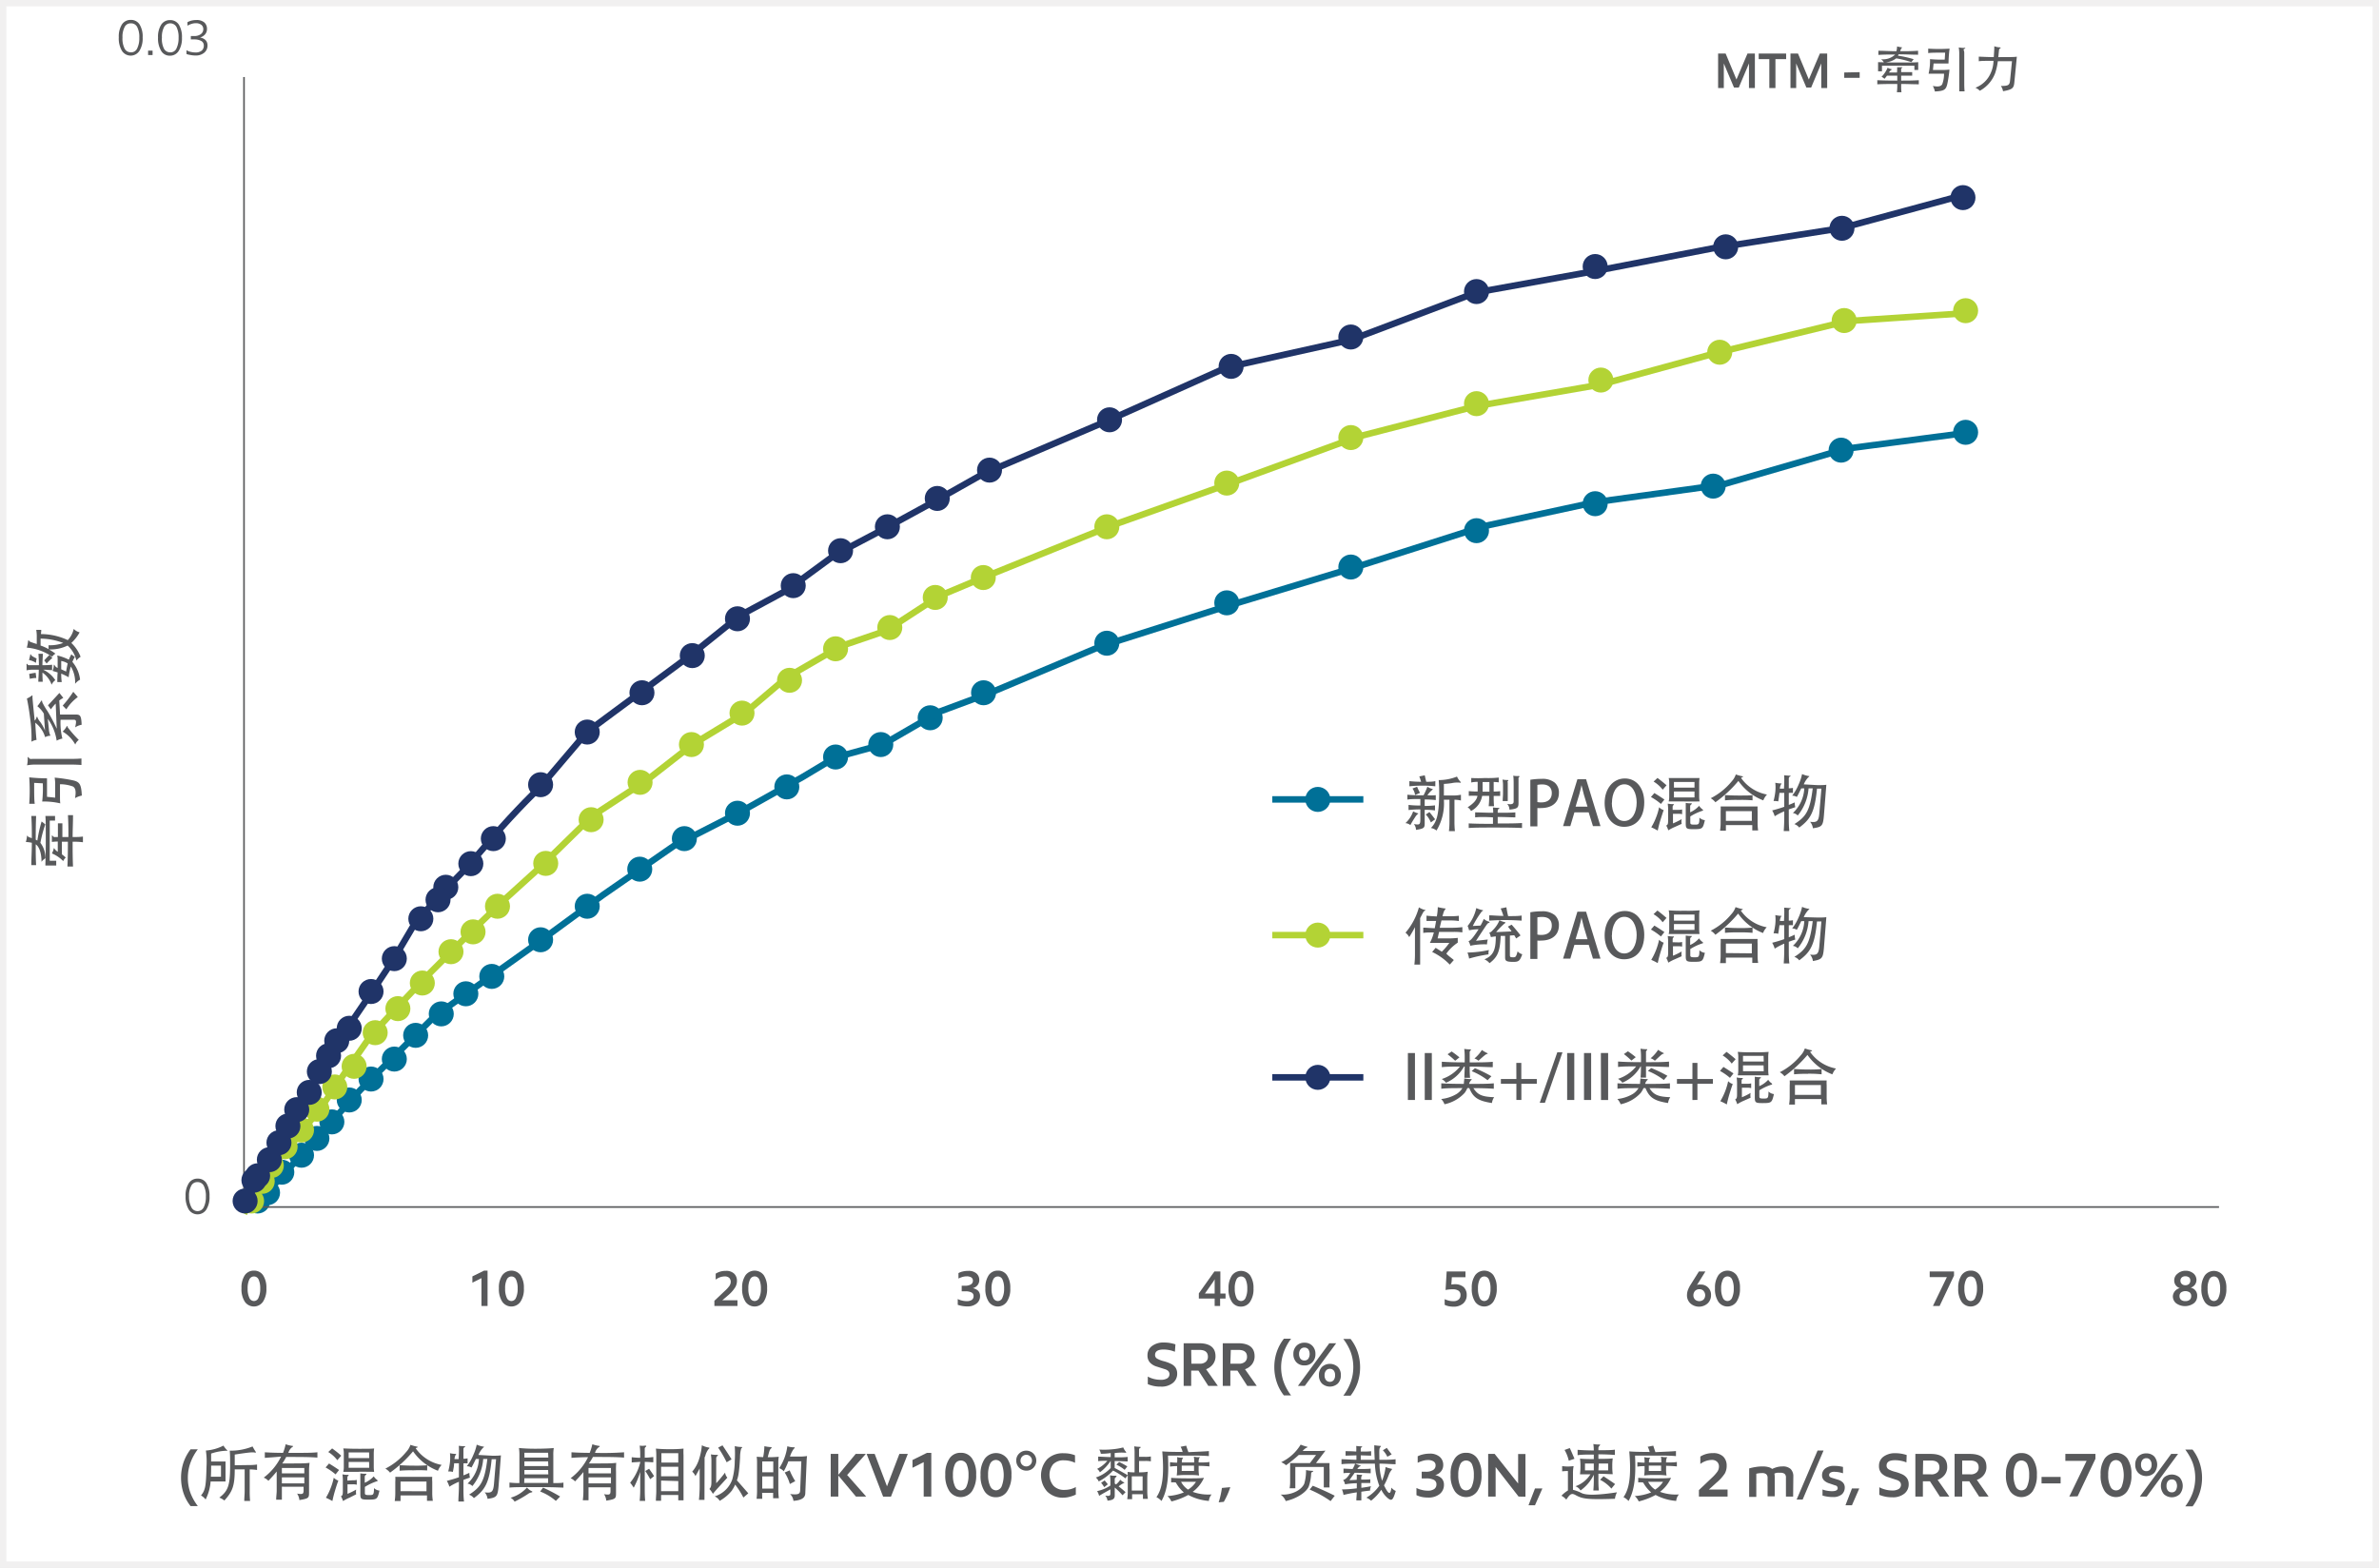 <svg xmlns="http://www.w3.org/2000/svg" viewBox="0 0 366.88 241.82"><rect x="0" y="0" width="366.88" height="241.82" fill="#808080" stroke="none"/><defs><style>.cls-1{fill:#fff;stroke:#f1f0f0;stroke-width:1.96px;}.cls-1,.cls-2,.cls-3,.cls-5,.cls-7,.cls-9{stroke-miterlimit:10;}.cls-2,.cls-3,.cls-5,.cls-7,.cls-9{fill:none;}.cls-2,.cls-9{stroke:#58595b;}.cls-2{stroke-width:0.25px;}.cls-3{stroke:#203468;}.cls-4{fill:#203468;}.cls-5{stroke:#b3d335;}.cls-6{fill:#b3d335;}.cls-7{stroke:#007097;}.cls-8{fill:#007097;}.cls-9{stroke-width:0.25px;}.cls-10{fill:#58595b;}</style></defs><title>enhanced energy efficiency chart-CH</title><g id="white"><rect class="cls-1" width="366.88" height="241.82"/></g><g id="Working_layer" data-name="Working layer"><line class="cls-2" x1="37.63" y1="11.88" x2="37.63" y2="186.17"/><line class="cls-3" x1="210.25" y1="166.17" x2="196.21" y2="166.17"/><circle class="cls-4" cx="203.23" cy="166.17" r="1.93"/><line class="cls-5" x1="210.25" y1="144.23" x2="196.21" y2="144.23"/><circle class="cls-6" cx="203.23" cy="144.23" r="1.93"/><line class="cls-7" x1="210.25" y1="123.3" x2="196.21" y2="123.3"/><circle class="cls-8" cx="203.23" cy="123.3" r="1.93"/><circle class="cls-8" cx="303.13" cy="66.68" r="1.93"/><circle class="cls-8" cx="283.93" cy="69.43" r="1.93"/><circle class="cls-8" cx="264.2" cy="74.98" r="1.93"/><circle class="cls-8" cx="246" cy="77.69" r="1.93"/><circle class="cls-8" cx="227.7" cy="81.85" r="1.93"/><circle class="cls-8" cx="208.32" cy="87.46" r="1.93"/><circle class="cls-8" cx="189.19" cy="92.98" r="1.93"/><circle class="cls-8" cx="170.69" cy="99.21" r="1.93"/><circle class="cls-8" cx="151.68" cy="106.85" r="1.93"/><circle class="cls-8" cx="143.45" cy="110.71" r="1.93"/><circle class="cls-8" cx="135.83" cy="114.84" r="1.93"/><circle class="cls-8" cx="128.86" cy="116.76" r="1.93"/><circle class="cls-8" cx="121.34" cy="121.37" r="1.93"/><circle class="cls-8" cx="113.73" cy="125.43" r="1.93"/><circle class="cls-8" cx="105.54" cy="129.35" r="1.93"/><circle class="cls-8" cx="98.66" cy="134.06" r="1.93"/><circle class="cls-8" cx="90.56" cy="139.78" r="1.93"/><circle class="cls-8" cx="83.37" cy="144.95" r="1.93"/><circle class="cls-8" cx="75.84" cy="150.6" r="1.93"/><circle class="cls-8" cx="71.84" cy="153.28" r="1.93"/><circle class="cls-8" cx="68.05" cy="156.38" r="1.93"/><circle class="cls-8" cx="64.1" cy="159.69" r="1.93"/><circle class="cls-8" cx="60.81" cy="163.35" r="1.93"/><circle class="cls-8" cx="57.22" cy="166.43" r="1.93"/><circle class="cls-8" cx="53.86" cy="169.66" r="1.93"/><circle class="cls-8" cx="51.18" cy="173.04" r="1.93"/><circle class="cls-8" cx="48.87" cy="175.59" r="1.93"/><circle class="cls-8" cx="46.5" cy="178.18" r="1.93"/><circle class="cls-8" cx="43.46" cy="180.8" r="1.93"/><circle class="cls-8" cx="41.26" cy="183.96" r="1.93"/><circle class="cls-8" cx="39.73" cy="185.24" r="1.93"/><line class="cls-9" x1="342.21" y1="186.17" x2="37.63" y2="186.17"/><polyline class="cls-7" points="39.16 186.17 55.58 168.1 67.04 156.74 81.9 146.16 93.03 138.01 103.92 130.47 114.17 125.23 123.77 119.85 128.8 116.83 136.15 114.83 144.9 109.76 152.65 106.88 169.81 99.66 189.92 93.27 208.85 87.54 228.87 81.15 246.04 77.45 265.56 74.76 284.74 69.2 303.92 66.68"/><polyline class="cls-5" points="37.63 187.17 41.67 180.09 45.73 175.59 49.71 170.54 53.13 165.55 57.22 159.69 60.81 155.85 65.78 150.6 72.62 143.75 77.79 138.76 82.97 134.06 91.37 125.83 99.69 120.38 106.8 114.83 115.03 109.84 121.34 104.48 129.62 99.68 136.64 97.28 144.87 91.92 152.35 88.78 171.54 81.02 189.19 74.74 209.44 67.34 227.7 62.63 246.86 59.31 265.15 54.32 284.93 49.52 303.13 48.31"/><circle class="cls-6" cx="303.13" cy="47.92" r="1.93"/><circle class="cls-6" cx="284.4" cy="49.44" r="1.93"/><circle class="cls-6" cx="265.21" cy="54.33" r="1.93"/><circle class="cls-6" cx="227.7" cy="62.26" r="1.93"/><circle class="cls-6" cx="246.88" cy="58.62" r="1.93"/><circle class="cls-6" cx="208.32" cy="67.49" r="1.93"/><circle class="cls-6" cx="189.19" cy="74.51" r="1.93"/><circle class="cls-6" cx="170.69" cy="81.25" r="1.93"/><circle class="cls-6" cx="151.64" cy="89.08" r="1.93"/><circle class="cls-6" cx="144.23" cy="92.15" r="1.93"/><circle class="cls-6" cx="137.22" cy="96.79" r="1.93"/><circle class="cls-6" cx="128.86" cy="100.07" r="1.93"/><circle class="cls-6" cx="121.76" cy="104.93" r="1.93"/><circle class="cls-6" cx="114.43" cy="109.99" r="1.93"/><circle class="cls-6" cx="106.63" cy="114.84" r="1.93"/><circle class="cls-6" cx="98.71" cy="120.67" r="1.93"/><circle class="cls-6" cx="91.16" cy="126.43" r="1.93"/><circle class="cls-6" cx="84.16" cy="133.17" r="1.93"/><circle class="cls-6" cx="76.72" cy="139.78" r="1.93"/><circle class="cls-6" cx="72.95" cy="143.73" r="1.93"/><circle class="cls-6" cx="69.55" cy="146.79" r="1.93"/><circle class="cls-6" cx="65.13" cy="151.62" r="1.93"/><circle class="cls-6" cx="61.36" cy="155.57" r="1.93"/><circle class="cls-6" cx="57.86" cy="159.28" r="1.93"/><circle class="cls-6" cx="54.61" cy="164.47" r="1.93"/><circle class="cls-6" cx="51.63" cy="167.65" r="1.93"/><circle class="cls-6" cx="48.87" cy="171.08" r="1.93"/><circle class="cls-6" cx="46.5" cy="174.29" r="1.93"/><circle class="cls-6" cx="43.97" cy="176.87" r="1.93"/><circle class="cls-6" cx="41.84" cy="179.77" r="1.93"/><circle class="cls-6" cx="40.44" cy="182.21" r="1.93"/><circle class="cls-6" cx="38.8" cy="185.24" r="1.93"/><path class="cls-3" d="M303.13,30l-19.2,5.2-19.57,3.06L246,41.8l-18.3,3.3-19.38,7.32-19.13,4.25-18.5,8.27-19,8.11-8.23,4.64-7.62,4.16-7,3.68-7.52,5.52-7.17,3.86-7.75,6.23-7.76,5.74-8.1,6-7.19,8.46s-3.62,3.45-7.53,8l-3.9,4.54-3.89,4-4,4.45-3.29,5.56-3.59,5.42-3.36,4.93-2.68,4.25-2.31,4L44.4,173l-6.77,13.13"/><circle class="cls-4" cx="37.8" cy="185.24" r="1.93"/><circle class="cls-4" cx="39.73" cy="181.35" r="1.93"/><circle class="cls-4" cx="39.16" cy="182.03" r="1.93"/><circle class="cls-4" cx="41.54" cy="178.87" r="1.93"/><circle class="cls-4" cx="43.02" cy="176.25" r="1.93"/><circle class="cls-4" cx="44.4" cy="173.68" r="1.93"/><circle class="cls-4" cx="45.76" cy="171.15" r="1.93"/><circle class="cls-4" cx="47.69" cy="168.49" r="1.93"/><circle class="cls-4" cx="49.25" cy="165.28" r="1.93"/><circle class="cls-4" cx="50.67" cy="162.84" r="1.93"/><circle class="cls-4" cx="51.93" cy="160.53" r="1.93"/><circle class="cls-4" cx="53.86" cy="158.6" r="1.93"/><circle class="cls-4" cx="57.22" cy="152.93" r="1.93"/><circle class="cls-4" cx="60.81" cy="147.86" r="1.93"/><circle class="cls-4" cx="64.9" cy="141.71" r="1.93"/><circle class="cls-4" cx="68.75" cy="136.85" r="1.93"/><circle class="cls-4" cx="67.55" cy="138.78" r="1.93"/><circle class="cls-4" cx="72.61" cy="133.21" r="1.93"/><circle class="cls-4" cx="76.08" cy="129.35" r="1.93"/><circle class="cls-4" cx="83.37" cy="121.03" r="1.93"/><circle class="cls-4" cx="90.56" cy="112.91" r="1.93"/><circle class="cls-4" cx="99" cy="106.85" r="1.93"/><circle class="cls-4" cx="106.76" cy="101.12" r="1.93"/><circle class="cls-4" cx="113.73" cy="95.44" r="1.93"/><circle class="cls-4" cx="122.33" cy="90.33" r="1.93"/><circle class="cls-4" cx="129.63" cy="84.94" r="1.93"/><circle class="cls-4" cx="136.85" cy="81.25" r="1.93"/><circle class="cls-4" cx="144.54" cy="76.88" r="1.93"/><circle class="cls-4" cx="152.6" cy="72.51" r="1.93"/><circle class="cls-4" cx="171.11" cy="64.75" r="1.93"/><circle class="cls-4" cx="189.86" cy="56.51" r="1.93"/><circle class="cls-4" cx="208.32" cy="51.98" r="1.93"/><circle class="cls-4" cx="227.7" cy="44.97" r="1.93"/><circle class="cls-4" cx="246" cy="41.11" r="1.93"/><circle class="cls-4" cx="266.13" cy="38.07" r="1.93"/><circle class="cls-4" cx="284.06" cy="35.21" r="1.93"/><circle class="cls-4" cx="302.72" cy="30.48" r="1.93"/><g id="CH_outline" data-name="CH outline"><path class="cls-10" d="M6.42,126.7l.57.45A18.5,18.5,0,0,0,6.23,130,3.76,3.76,0,0,1,7,132.38a2.2,2.2,0,0,0-.6.54c0-1.47-.41-2.38-.89-2.69,0,1.2,0,2.13.06,3.21H4.83c0-1.13.08-2.07.08-3.45a4.84,4.84,0,0,0-.92-.12,5.52,5.52,0,0,0,.17-.87c0-.13.07-.13.15,0s.18.12.6.28c0-1.25,0-2.07-.08-3.43h.74c-.05,1.33-.06,2.27-.06,3.67a1.49,1.49,0,0,1,.25.13A20.4,20.4,0,0,1,6.42,126.7Zm2.07-.13H7.67v6.19h1v.74H7c0-.68.06-1.47.06-3.83s0-3.12-.06-3.82H8.49ZM8,129.86c0-.28,0-.68,0-.88s0-.18.17,0,.28.12.4.12h.36c0-.83,0-1.81,0-2.11h.69c0,.3,0,1.3,0,2.11h.93c0-1.23,0-2-.07-3.37h.78c0,1.27-.06,2.13-.06,3.37h.59a7.54,7.54,0,0,0,1-.07v.88a9.34,9.34,0,0,0-1-.08h-.59c0,1.43,0,2.39.06,3.82H10.4c.06-1.42.07-2.4.07-3.82H9.54v1.94a5.3,5.3,0,0,1,.6.5,1.44,1.44,0,0,0-.39.55A5.2,5.2,0,0,0,8,131.63a2.33,2.33,0,0,0,.28-.71c0-.13.07-.13.13,0a1.76,1.76,0,0,0,.5.46V129.8A7.23,7.23,0,0,0,8,129.86Z"/><path class="cls-10" d="M5.2,117.05h5.58c.57,0,1.07,0,1.78-.06v1c-.71-.05-1.2-.06-1.78-.06H5.7a7.54,7.54,0,0,0-1.53.11,3.92,3.92,0,0,0,.1-1.07c0-.23.06-.29.2-.07S4.73,117.05,5.2,117.05Zm2.05,3c0,.42,0,1.23,0,2.85l1.26.13v-1.91a6.69,6.69,0,0,0-.08-1.18,24.33,24.33,0,0,1,2.78.41c1.06.24,1.32.57,1.41,2.36a3.3,3.3,0,0,0-1.05.4c.18-1,.1-1.54-.32-1.8a5.69,5.69,0,0,0-2-.35v1.86c0,.37,0,.8.05,1.09a10.92,10.92,0,0,0-2.79-.28,19.11,19.11,0,0,0,.09-2.81l-1.33-.07c0,1.74,0,2.68.09,3.23l-.85,0a29.24,29.24,0,0,0,0-4.08A27.64,27.64,0,0,0,7.25,120.05Z"/><path class="cls-10" d="M5.64,114.12a2.14,2.14,0,0,0-.79.28,20.08,20.08,0,0,0-.16-3.29c-.15-1.26-.35-2.49-.54-3.37a3.53,3.53,0,0,0,.68-.39c.17-.15.19-.12.18.06s0,.43.34,3.74a.93.93,0,0,0,.25-.41c.09-.27.13-.27.21,0a2.48,2.48,0,0,0,.41.63,6.68,6.68,0,0,1,.72,1.31l-.18-2.61a4.42,4.42,0,0,0-1-1.15,6.46,6.46,0,0,0,.5-.68c.14-.26.24-.25.25.05a9.82,9.82,0,0,0,.81,1.39,25.15,25.15,0,0,1,1.43,2.72l-.16-3.88a6,6,0,0,0-.74.89l-.45-.62,1.76-1.91.6.76a5.93,5.93,0,0,0-.62.4l.12,2.17h2.44c.68,0,.84.2.89,1.58a2.58,2.58,0,0,0-1,.4c.22-1,.19-1.18-.25-1.18h-2a10.16,10.16,0,0,0,.28,2.91,2.89,2.89,0,0,0-.88.32,7.66,7.66,0,0,0-1.37-3.37l.17,1.61a2.77,2.77,0,0,0,.24,1,1.76,1.76,0,0,0-.82.22,4.36,4.36,0,0,0-1.52-2.23C5.52,113.06,5.6,113.9,5.64,114.12Zm4.81-1.93a18.68,18.68,0,0,0,1.7,1.94,1.48,1.48,0,0,0-.54.71,5.2,5.2,0,0,0-1.95-2,3.08,3.08,0,0,0,.59-.74C10.33,111.92,10.38,111.92,10.45,112.19ZM12,107.51a7,7,0,0,0-1.77,1.9l-.56-.58a16.6,16.6,0,0,0,1.63-2.13Z"/><path class="cls-10" d="M12.43,101.3a2.77,2.77,0,0,0-.65.58,4.46,4.46,0,0,0-1.35-2.31,6.12,6.12,0,0,1-2.88.6,7.78,7.78,0,0,1,1,.65,1.68,1.68,0,0,0-.51.47,8,8,0,0,0-3.91-1.4,5.31,5.31,0,0,0,.2-1c0-.14.1-.18.2,0,0,.05.16.14,1.14.44V98.31a6.17,6.17,0,0,0-.08-1.16h.77c0,.15,0,.37-.06.65a9.76,9.76,0,0,1,4.15.93A3.63,3.63,0,0,0,11.37,97a1.91,1.91,0,0,0,.91.53A6.2,6.2,0,0,1,11,99.17,5.75,5.75,0,0,1,12.43,101.3Zm-5.84,3.85H5.91c0-.48.07-1.07.07-1.86H5.09a5.25,5.25,0,0,0-1,.1,8.14,8.14,0,0,0,0-.86c0-.17.12-.18.17-.06s.1.13.27.13H6c0-.7-.05-1.38-.07-1.76h.68c0,.35-.06,1-.07,1.76a13.87,13.87,0,0,0,1.5-.07v.83c-.45,0-.85-.07-1.39-.07a4.42,4.42,0,0,1,1.88,1.62,1.75,1.75,0,0,0-.57.7,3.82,3.82,0,0,0-1.41-1.87C6.54,104.31,6.57,104.78,6.59,105.15Zm-.94-3.58a3.3,3.3,0,0,0-.1.67,3.05,3.05,0,0,0-1.08-.44,7.2,7.2,0,0,0,.19-.78c0-.14.07-.15.14,0S5.09,101.29,5.65,101.57Zm-.05,3a4.55,4.55,0,0,0-1,.13l-.1-.75a9.24,9.24,0,0,1,1-.18Zm.66-6.09v1.09a6.64,6.64,0,0,1,1.23.55l0-.6a5.82,5.82,0,0,0,2.26-.35A9.94,9.94,0,0,0,6.26,98.5Zm1.82,3a8.92,8.92,0,0,0-.89.86l-.37-.48c.3-.35.56-.6.8-.84Zm2.89-.59a2.2,2.2,0,0,0,.58.41,7.26,7.26,0,0,0-.39.79,5.12,5.12,0,0,1,1.19,2.74,2.58,2.58,0,0,0-.77.64,4.63,4.63,0,0,0-.66-2.67,10.35,10.35,0,0,0-.33,1.66,10.12,10.12,0,0,0-1.15-.56,9.66,9.66,0,0,0,.08,1.3H8.84c0-.33,0-.87.05-1.49l-.78-.23a2.39,2.39,0,0,0,.18-.77c0-.24.06-.24.19,0a1.14,1.14,0,0,0,.41.32v-1.28a3.06,3.06,0,0,0-.06-.65,8,8,0,0,1,1.79.65A5.82,5.82,0,0,1,11,100.93Zm-.77,2.69c.07-.47.15-.88.24-1.25a2.58,2.58,0,0,0-1-.38v1.28Z"/><path class="cls-10" d="M218.22,126.06c-.31.48-.44.69-.72,1.2a1.36,1.36,0,0,0-.76-.3,4.4,4.4,0,0,0,1.19-1.81,4.87,4.87,0,0,0,.64.27c.21,0,.21.08,0,.19A2.57,2.57,0,0,0,218.22,126.06Zm3.2-3.41v.75a16.72,16.72,0,0,0-1.71-.09v1a15.08,15.08,0,0,0,1.59-.09V125a9.71,9.71,0,0,0-1.59-.09V127c0,.69-.11.81-1.34,1a1.45,1.45,0,0,0-.33-.9c.86.15,1,.12,1-.73v-1.53a15.71,15.71,0,0,0-1.82.1v-.79a14.06,14.06,0,0,0,1.82.09v-1c-.87,0-1.52,0-2,.09v-.75a23.19,23.19,0,0,0,2.5.08,11.43,11.43,0,0,0,.59-1.32,2.33,2.33,0,0,0,.73.34c.11,0,.14.09,0,.16a4.4,4.4,0,0,0-.73.81C220.64,122.71,221.06,122.68,221.42,122.65Zm-2.55-2.9.85-.17c.07.33.13.59.23,1,.59,0,1,0,1.4-.1v.8a15.52,15.52,0,0,0-2-.1,17.2,17.2,0,0,0-2,.1v-.8a15.65,15.65,0,0,0,1.81.1C219.06,120.29,219,120,218.87,119.75Zm-.64,2.87a2.33,2.33,0,0,0-.4-1l.71-.27a7.08,7.08,0,0,0,.45.94Zm2.43,4.23a3.77,3.77,0,0,0-.78-1.22l.56-.38c.34.41.56.7.88,1.12Zm3.24-4.16a5.36,5.36,0,0,0,1.4-.11v.89a4.56,4.56,0,0,0-1-.12v3.34a14.25,14.25,0,0,0,.07,1.5h-.92a12.24,12.24,0,0,0,.08-1.5v-3.34h-.86a8.09,8.09,0,0,1-1.14,4.75,1.81,1.81,0,0,0-.86-.39c.88-.9,1.2-2,1.27-4.79a22.61,22.61,0,0,0-.07-2.6,7.56,7.56,0,0,0,2.82-.54,3,3,0,0,0,.49.75c.19.18.13.23-.11.18a4.18,4.18,0,0,0-1.2.08,11.49,11.49,0,0,1-1.2.12v1.78Z"/><path class="cls-10" d="M226.89,120.69V120A18.58,18.58,0,0,0,229,120a15.09,15.09,0,0,0,2.13-.07v.74a6.54,6.54,0,0,0-.78-.06v1.48a8.53,8.53,0,0,0,1-.06v.73c-.17,0-.56,0-1,0,0,.46,0,1.05.06,1.59h-.83a12.86,12.86,0,0,0,.07-1.6h-1.08a3.22,3.22,0,0,1-1.72,2.34,1.32,1.32,0,0,0-.52-.57c1-.66,1.41-1.17,1.52-1.77a12.42,12.42,0,0,0-1.34,0v-.73a12.3,12.3,0,0,0,1.37.06v-1.49A4.65,4.65,0,0,0,226.89,120.69Zm.6,5.38v-.77c.71,0,1.56.06,2.79.06a6.93,6.93,0,0,0-.05-.82,5.75,5.75,0,0,0,.87.06c.17,0,.2.06,0,.17a.47.47,0,0,0-.13.32v.27c1.19,0,2,0,2.72-.06v.77c-.68,0-1.53-.06-2.72-.06v1c1.67,0,2.82,0,3.75-.07v.77c-1-.05-2.25-.07-4.12-.07s-3.12,0-4.1.07V127c.88.05,2.08.07,3.74.07v-1C229.05,126,228.18,126,227.49,126.07Zm1.15-5.45v1.49h1.05v-1.49Zm3.88.09v1.66c0,.38,0,.77,0,1.19h-.78c0-.45.05-.81.05-1.19v-1.13a5.1,5.1,0,0,0-.08-1,4,4,0,0,0,.79.07c.14,0,.17.1,0,.18A.41.41,0,0,0,232.52,120.71Zm1.66-.55v3.72c0,.75-.24.87-1.4,1a1.32,1.32,0,0,0-.35-.89c.72.14,1,0,1-.35v-2.46c0-.62,0-1.28-.07-1.54a3,3,0,0,0,.82.05c.17,0,.19.09.07.2S234.18,120,234.18,120.16Z"/><path class="cls-10" d="M236,120.27a11,11,0,0,1,1.76-.14,3,3,0,0,1,2,.58,2,2,0,0,1,.65,1.56c0,1.76-1.4,2.36-2.7,2.36a3.87,3.87,0,0,1-.62,0v2.83H236Zm1.09,3.44a2.66,2.66,0,0,0,.62.05c1,0,1.6-.52,1.6-1.44s-.6-1.33-1.48-1.33a3.64,3.64,0,0,0-.74.07Z"/><path class="cls-10" d="M246.82,127.42h-1.16L245,125.3H242.8l-.63,2.12h-1.12l2.21-7.23h1.34Zm-2-3-.57-1.89c-.13-.47-.25-1-.36-1.43h0c-.1.45-.21,1-.34,1.42l-.57,1.9Z"/><path class="cls-10" d="M253.57,123.74c0,2.51-1.35,3.79-3.11,3.79s-3-1.5-3-3.68,1.27-3.78,3.12-3.78S253.57,121.65,253.57,123.74Zm-5,.08c0,1.47.66,2.81,1.91,2.81s1.92-1.32,1.92-2.86c0-1.38-.61-2.8-1.9-2.8S248.59,122.4,248.59,123.82Z"/><path class="cls-10" d="M256.14,124a8.49,8.49,0,0,0-1.54-1.07l.53-.61c.49.29,1,.63,1.55,1Zm-.07,2.46c-.19.63-.32,1.16-.42,1.65a10.66,10.66,0,0,0-1-.51,8.84,8.84,0,0,0,.74-1.51,9,9,0,0,0,.47-1.58,1.68,1.68,0,0,0,.71.44C256.44,125.29,256.29,125.77,256.07,126.47Zm.34-4.66a4.91,4.91,0,0,0-1.4-1.25l.6-.56c.46.34.95.74,1.4,1.13Zm2.34,3.11a2.37,2.37,0,0,0,.66-.06v.73a2.41,2.41,0,0,0-.66-.06H258V127a10.4,10.4,0,0,0,1.34-.66,2,2,0,0,0,0,.73l-1.06.48a7,7,0,0,0-1,.52,3.59,3.59,0,0,0-.32-.74c.24-.1.29-.26.29-.78v-1.42a7.07,7.07,0,0,0-.06-1.18,4.06,4.06,0,0,0,.82.08c.17,0,.19,0,.08.14a.35.35,0,0,0-.14.27v.48Zm1-1.3c-1.5,0-1.89,0-2.41,0a3.17,3.17,0,0,0,.08-.8v-2a3.32,3.32,0,0,0-.08-.81c.52,0,.91,0,2.41,0s1.85,0,2.35,0a5.17,5.17,0,0,0-.06.81v2a4.92,4.92,0,0,0,.06.8C261.61,123.63,261.26,123.62,259.76,123.62Zm1.57-3h-3.17v.87h3.17Zm0,1.47h-3.17V123h3.17Zm.69,2.18a2.28,2.28,0,0,0,.58.61c.09.09.06.18-.07.19a8.34,8.34,0,0,0-1.85.87v.93c0,.27.1.33.62.33.69,0,.78,0,.79-1.08a1.39,1.39,0,0,0,.84.39c-.32,1.37-.37,1.39-1.83,1.39-1.05,0-1.12-.12-1.12-.92v-2c0-.53,0-.91,0-1.13a3.73,3.73,0,0,0,.82.06c.15,0,.18.07,0,.2a.34.34,0,0,0-.14.31v.88A4,4,0,0,0,262,124.32Z"/><path class="cls-10" d="M264.54,123.74a2.49,2.49,0,0,0-.72-.62,10.1,10.1,0,0,0,3.22-2.58,3,3,0,0,0,.65-1.09,7.18,7.18,0,0,0,1,.28c.14,0,.15.13,0,.15a.47.47,0,0,0-.19.11,6.28,6.28,0,0,0,4,2.56,2.65,2.65,0,0,0-.57.9,8.31,8.31,0,0,1-3.84-3A18.79,18.79,0,0,1,264.54,123.74Zm1.62,3.52v.86h-.9a8,8,0,0,0,.09-1.19v-1.79a5,5,0,0,0,0-.75c.29,0,1.5,0,2.85,0s2.59,0,2.85,0a5.94,5.94,0,0,0,0,.73v1.78a7.76,7.76,0,0,0,.08,1.19h-.9v-.83Zm2-3.88a20.05,20.05,0,0,0-2.14.06v-.8c.45,0,.94.06,2.14.06s1.66,0,2.11-.06v.8A19.61,19.61,0,0,0,268.15,123.38Zm2,3.23v-1.5h-4v1.5Z"/><path class="cls-10" d="M275.14,119.57a8.2,8.2,0,0,0,.91.07c.12,0,.14.06,0,.13a.34.34,0,0,0-.19.31v1.51a5,5,0,0,0,.64-.06v.77a3.87,3.87,0,0,0-.64,0v1.85c.31-.12.62-.25.91-.39a3.41,3.41,0,0,0,.09.74l-1,.34v1.12c0,.77,0,1.54.09,2.22h-.87c.05-.68.08-1.45.08-2.22v-.82a8.75,8.75,0,0,0-1.47.76,3.77,3.77,0,0,0-.39-.9c.58-.15,1.21-.33,1.86-.56v-2.15h-.74c-.05.44-.12.92-.19,1.32a2.42,2.42,0,0,0-.72-.06,9.55,9.55,0,0,0,.27-1.42,6.54,6.54,0,0,0,0-1.4,4.31,4.31,0,0,0,.89.11c.1,0,.11,0,0,.13a1.58,1.58,0,0,0-.19.67h.64C275.19,120.27,275.17,119.88,275.14,119.57Zm5.19,1.53c.43,0,1,0,1.32-.06l-.37,4.71c-.14,1.65-.3,1.8-1.7,2a1.9,1.9,0,0,0-.44-1c1.08.14,1.32-.07,1.43-1.31l.32-3.8h-.68c-.35,3.62-1,4.72-2.74,6a1.6,1.6,0,0,0-.75-.53c1.78-1.14,2.4-2,2.83-5.51h-.64a7.45,7.45,0,0,1-1.67,4.18,1.31,1.31,0,0,0-.75-.38,5.57,5.57,0,0,0,1.76-3.8h-.47c-.29.59-.49,1-.68,1.32a1.6,1.6,0,0,0-.72-.2,7.14,7.14,0,0,0,1-1.73,7.41,7.41,0,0,0,.53-1.6,3.94,3.94,0,0,0,1,.3c.15,0,.16.07,0,.16a3.46,3.46,0,0,0-.74,1.13Z"/><path class="cls-10" d="M29.39,223.54h1.12a7.72,7.72,0,0,0-1.13,2.05,6.72,6.72,0,0,0-.41,2.35,6.62,6.62,0,0,0,.41,2.36,8.16,8.16,0,0,0,1.13,2H29.39a6.66,6.66,0,0,1-1.09-2,7.51,7.51,0,0,1-.38-2.38,7.43,7.43,0,0,1,.38-2.36A7.15,7.15,0,0,1,29.39,223.54Z"/><path class="cls-10" d="M31.71,231.28a2.4,2.4,0,0,0-.71-.62c.69-.85.77-1.49.85-4.5a12,12,0,0,0-.1-2.43,7,7,0,0,0,2.71-.76,3.53,3.53,0,0,0,.52.66c.14.12.11.17-.06.13a8.11,8.11,0,0,0-2.36.44v1.22h1c.6,0,1,0,1.22,0,0,.68,0,2.21,0,3.08-.33,0-.58,0-1.22,0H32.48A7.37,7.37,0,0,1,31.71,231.28Zm.81-3.51h1.56v-1.71H32.56C32.56,226.71,32.55,227.28,32.52,227.77Zm5.72-1.8a8.62,8.62,0,0,0,1.4-.08v.84a8.34,8.34,0,0,0-1.13-.09V230a14.89,14.89,0,0,0,.06,1.51h-.9c0-.54.06-.94.06-1.51v-3.37H36.2c0,2.57-.35,3.43-1.6,4.81a2.74,2.74,0,0,0-.78-.45c1.34-1,1.64-1.86,1.67-4.65,0-1.17,0-2.12-.06-2.59a8.93,8.93,0,0,0,3.52-.65,7.41,7.41,0,0,0,.47.8c.09.13,0,.18-.08.15-.37-.08-.73-.07-3.14.3V226Z"/><path class="cls-10" d="M40.84,224.86V224c.81.05,1.53.08,2.81.09a7.61,7.61,0,0,0,.4-1.33,5.23,5.23,0,0,0,1,.25c.19,0,.2.09,0,.2a1.64,1.64,0,0,0-.58.88c3,0,3.52,0,4.48-.09v.82c-1.07-.08-1.77-.1-4.81-.1-.19.36-.39.7-.61,1h1.67c1,0,1.88,0,2.54-.09a9.56,9.56,0,0,0-.08,1.28v3.21c0,.92,0,1-1.49,1.25a2.17,2.17,0,0,0-.35-1c.89.15,1,.05,1-.52v-.54H43.47v2h-.88c0-.48.08-1,.08-1.35v-3c-.41.52-.86,1-1.28,1.44a2,2,0,0,0-.72-.49,9,9,0,0,0,2.68-3.25C42.24,224.77,41.57,224.8,40.84,224.86Zm6.09,1.56H43.47v.83h3.46Zm-3.46,2.38h3.46v-.93H43.47Z"/><path class="cls-10" d="M51.75,227.41a8.49,8.49,0,0,0-1.54-1.07l.53-.61c.49.29,1,.63,1.55,1Zm-.07,2.46c-.19.63-.32,1.16-.42,1.65a10.66,10.66,0,0,0-1-.51A8.84,8.84,0,0,0,51,229.5a9,9,0,0,0,.47-1.58,1.8,1.8,0,0,0,.71.45C52.05,228.69,51.89,229.17,51.68,229.87Zm.34-4.65a5,5,0,0,0-1.4-1.26l.6-.56c.46.34,1,.74,1.4,1.13Zm2.33,3.1a2.45,2.45,0,0,0,.67-.06V229a2.5,2.5,0,0,0-.67-.06h-.76v1.47a10.4,10.4,0,0,0,1.34-.66,2,2,0,0,0,0,.73L53.9,231a7,7,0,0,0-1,.52,3.59,3.59,0,0,0-.32-.74c.24-.1.29-.26.29-.78v-1.42a7.07,7.07,0,0,0-.06-1.18,4,4,0,0,0,.81.08c.18,0,.2,0,.09.14a.35.35,0,0,0-.14.27v.48Zm1-1.3c-1.5,0-1.9,0-2.41,0a3.17,3.17,0,0,0,.08-.8v-2a3.32,3.32,0,0,0-.08-.81c.51,0,.91.05,2.41.05s1.85,0,2.35-.05a5.17,5.17,0,0,0-.06.81v2a4.92,4.92,0,0,0,.06.8C57.22,227,56.87,227,55.37,227Zm1.57-3H53.77v.87h3.17Zm0,1.47H53.77v.9h3.17Zm.69,2.18a2.26,2.26,0,0,0,.57.61c.1.09.07.18-.06.19a8.34,8.34,0,0,0-1.85.87v.93c0,.27.1.33.62.33.69,0,.77,0,.79-1.08a1.39,1.39,0,0,0,.84.39c-.32,1.37-.37,1.39-1.83,1.39-1.05,0-1.12-.12-1.12-.92v-2c0-.53,0-.91,0-1.13a3.73,3.73,0,0,0,.82.06c.15,0,.18.07,0,.2a.34.34,0,0,0-.14.31v.88A4,4,0,0,0,57.63,227.72Z"/><path class="cls-10" d="M60.15,227.14a2.49,2.49,0,0,0-.72-.62,10.1,10.1,0,0,0,3.22-2.58,3,3,0,0,0,.65-1.09,7.18,7.18,0,0,0,1,.28c.14,0,.15.13,0,.15a.47.47,0,0,0-.19.11,6.28,6.28,0,0,0,4,2.56,2.51,2.51,0,0,0-.57.9,8.26,8.26,0,0,1-3.84-3A18.79,18.79,0,0,1,60.15,227.14Zm1.62,3.52v.86h-.9a8,8,0,0,0,.09-1.19v-1.78a5.08,5.08,0,0,0,0-.76c.29,0,1.5,0,2.85,0s2.59,0,2.85,0a4.11,4.11,0,0,0,0,.73v1.78a7.75,7.75,0,0,0,.09,1.19h-.9v-.83Zm2-3.88a20.05,20.05,0,0,0-2.14.06V226c.45,0,.94.06,2.14.06a19.61,19.61,0,0,0,2.11-.06v.8A19.61,19.61,0,0,0,63.76,226.78Zm2,3.23v-1.5h-4V230Z"/><path class="cls-10" d="M70.75,223a8.2,8.2,0,0,0,.91.07c.12,0,.14.07,0,.13a.34.34,0,0,0-.19.31V225a5,5,0,0,0,.64-.06v.77a3.87,3.87,0,0,0-.64,0v1.85c.31-.12.62-.25.91-.39a3.41,3.41,0,0,0,.09.74c-.32.1-.66.22-1,.35v1.11c0,.77,0,1.54.09,2.22h-.87c0-.68.08-1.45.08-2.22v-.82a8.75,8.75,0,0,0-1.47.76,3.77,3.77,0,0,0-.39-.9c.58-.15,1.21-.33,1.86-.56v-2.15h-.74c0,.45-.12.92-.19,1.33a2.13,2.13,0,0,0-.72-.07,9.55,9.55,0,0,0,.27-1.42,6.54,6.54,0,0,0,0-1.4,4.31,4.31,0,0,0,.89.11c.1,0,.11,0,0,.13a1.58,1.58,0,0,0-.19.67h.64C70.8,223.67,70.78,223.28,70.75,223Zm5.19,1.53c.43,0,1,0,1.31-.06l-.36,4.71c-.14,1.65-.3,1.8-1.7,2a1.9,1.9,0,0,0-.44-1c1.08.14,1.32-.07,1.43-1.31l.32-3.8h-.68c-.35,3.62-1,4.72-2.74,6a1.6,1.6,0,0,0-.75-.53c1.78-1.14,2.4-2,2.83-5.51h-.64a7.49,7.49,0,0,1-1.67,4.18,1.31,1.31,0,0,0-.75-.38,5.57,5.57,0,0,0,1.76-3.8h-.47c-.29.59-.49,1-.68,1.32a1.6,1.6,0,0,0-.72-.2,7.14,7.14,0,0,0,1-1.73,7.41,7.41,0,0,0,.53-1.6,3.94,3.94,0,0,0,1,.3c.15,0,.16.07,0,.16a3.46,3.46,0,0,0-.74,1.13Z"/><path class="cls-10" d="M80.1,224.49a7,7,0,0,0-.07-1.15,26.65,26.65,0,0,0,2.68.11c1.16,0,2.36-.06,2.69-.11a6.5,6.5,0,0,0-.07,1.15v4.26c.66,0,1.25,0,1.56-.08v.78c-.43,0-1.2-.08-4.23-.08-2.14,0-3.55,0-4.09.08v-.78a12.92,12.92,0,0,0,1.53.08ZM82,230c.16.07.12.18-.1.2a1.28,1.28,0,0,0-.48.23,17.49,17.49,0,0,1-2.06,1.18,1.63,1.63,0,0,0-.62-.6,5.39,5.39,0,0,0,2.53-1.58A2.11,2.11,0,0,0,82,230Zm2.53-5.93H80.87v.74h3.69Zm0,1.33H80.87v.73h3.69Zm0,1.33H80.87v.68h3.69Zm-3.69,2h3.69V228H80.87Zm5.54,2.09-.66.68a8.11,8.11,0,0,0-2.42-1.45l.45-.6A24.16,24.16,0,0,1,86.41,230.84Z"/><path class="cls-10" d="M88.13,224.86V224c.81.05,1.53.08,2.81.09a8.84,8.84,0,0,0,.41-1.33,5.23,5.23,0,0,0,1,.25c.19,0,.2.09,0,.2a1.59,1.59,0,0,0-.59.88,44.68,44.68,0,0,0,4.48-.09v.82c-1.06-.08-1.77-.1-4.8-.1-.19.36-.4.7-.62,1h1.68c1,0,1.87,0,2.53-.09A12.13,12.13,0,0,0,95,227v3.21c0,.92,0,1-1.5,1.25a2.17,2.17,0,0,0-.35-1c.89.15,1,.05,1-.52v-.54H90.76v2h-.88a11.44,11.44,0,0,0,.09-1.35v-3c-.42.52-.87,1-1.29,1.44A1.93,1.93,0,0,0,88,228a9,9,0,0,0,2.69-3.25C89.53,224.77,88.87,224.8,88.13,224.86Zm6.09,1.56H90.76v.83h3.46Zm-3.46,2.38h3.46v-.93H90.76Z"/><path class="cls-10" d="M97.42,225.57v-.81a12.58,12.58,0,0,0,1.31.09v-.28a10.71,10.71,0,0,0-.08-1.6,2.61,2.61,0,0,0,.83,0c.21,0,.26.08.06.24a.29.29,0,0,0-.11.27v1.35c.5,0,1-.06,1.32-.1v.81c-.27,0-.81-.06-1.32-.06v4.16c0,.52,0,1.17.07,1.86h-.85a18.49,18.49,0,0,0,.08-1.86v-2.61a13.66,13.66,0,0,1-1,2.43,7.79,7.79,0,0,0-.55-.77,7.75,7.75,0,0,0,1.57-3.21h0C98.23,225.51,97.69,225.54,97.42,225.57Zm2.85,2.58a11.1,11.1,0,0,0-.76-1.26l.59-.35c.27.39.53.74.77,1.14Zm1.68,2.44v.89h-.8c0-.49.06-.92.06-1.51v-5.54a8.35,8.35,0,0,0-.06-1,19.25,19.25,0,0,0,2.13.09,17.56,17.56,0,0,0,2.13-.09,9.08,9.08,0,0,0,0,1v5.48c0,.57,0,1,0,1.5h-.81v-.82Zm2.65-5v-1.45H102v1.45Zm-2.65.64v1.47h2.65v-1.47Zm0,2.13V230h2.65v-1.56Z"/><path class="cls-10" d="M108.64,231.34h-.85c.06-.56.11-1.39.11-2.1v-2.75c-.19.37-.4.75-.65,1.18a1.9,1.9,0,0,0-.5-.68,5.52,5.52,0,0,0,1.1-2.07,9.2,9.2,0,0,0,.39-2,3.68,3.68,0,0,0,1,.34c.2,0,.23.12,0,.28a3.14,3.14,0,0,0-.45.92c0,.11-.09.23-.13.34Zm2-1.75c-.19.21-.54.62-.7.82a3.47,3.47,0,0,0-.54-.75c.23-.24.31-.48.31-1.11v-3.06a5.93,5.93,0,0,0-.08-1.17,4.12,4.12,0,0,0,.91.07c.21,0,.24.07.1.17a.46.46,0,0,0-.19.37v3.84c.3-.29,1.11-1.29,1.37-1.64a1.42,1.42,0,0,0,.35.78Zm2.29.24a6.74,6.74,0,0,1-1.94,1.66,1.68,1.68,0,0,0-.78-.69,4.18,4.18,0,0,0,2.73-2.65,10.86,10.86,0,0,0,.37-2.8,17.51,17.51,0,0,0,0-2.3,4.15,4.15,0,0,0,1,.13c.18,0,.21.1,0,.22a5,5,0,0,0-.18,1.38c-.05,1-.13,1.89-.23,2.55a5.27,5.27,0,0,1-.26,1c.59.65,1.39,1.58,1.76,2l-.76.65a12.86,12.86,0,0,0-1.27-2A4,4,0,0,1,112.9,229.83Zm-.87-4.29a16.94,16.94,0,0,0-1.31-2.26l.67-.35c.47.7.93,1.4,1.4,2.16Z"/><path class="cls-10" d="M117.55,231.17h-.87a11.5,11.5,0,0,0,.07-1.4v-4.22a5.52,5.52,0,0,0-.06-.86l1,.06a9.57,9.57,0,0,0,.19-1.69,6,6,0,0,0,1,.14c.15,0,.17.09,0,.24s-.24.35-.48,1.32a16.09,16.09,0,0,0,1.7-.07,4.76,4.76,0,0,0-.07.86v4.16a11,11,0,0,0,.08,1.38h-.88v-.84h-1.7Zm1.7-5.76h-1.7v1.67h1.7Zm0,2.31h-1.7v1.88h1.7Zm4.14-3.06a7.69,7.69,0,0,0,1.07-.08,8.8,8.8,0,0,0-.07.94l-.2,4.76c0,.67-.45,1.11-1.83,1.21a1.65,1.65,0,0,0-.52-1.05c1.28.14,1.54,0,1.56-.59l.18-4.46h-2a10,10,0,0,1-.71,1.54,1.73,1.73,0,0,0-.7-.48,8,8,0,0,0,1.25-3.38,3.19,3.19,0,0,0,1,.16c.18,0,.2.09,0,.23a4,4,0,0,0-.59,1.2Zm-1.58,4.23a6.7,6.7,0,0,0-.8-1.77l.77-.33a10.47,10.47,0,0,0,.86,1.66Z"/><path class="cls-10" d="M133.58,230.83H132l-2.72-3.25h0v3.25h-1.17v-6.58h1.17v3.23h0l2.68-3.23h1.56l-2.88,3.25Z"/><path class="cls-10" d="M136.19,230.84l-2.54-6.59h1.24l1.9,5h0l1.91-5H140l-2.6,6.59Z"/><path class="cls-10" d="M140.72,225.19l2.22-1.1h.68v6.74h-1.17v-5.31l-1.73.87Z"/><path class="cls-10" d="M149.9,230a2.12,2.12,0,0,1-3.48,0,4.32,4.32,0,0,1-.64-2.56,4.16,4.16,0,0,1,.64-2.48,2,2,0,0,1,1.75-.88,2,2,0,0,1,1.74.88,4.24,4.24,0,0,1,.63,2.49A4.34,4.34,0,0,1,149.9,230Zm-2.62-.75a.94.94,0,0,0,1.77,0,4.15,4.15,0,0,0,.31-1.73,4,4,0,0,0-.3-1.71,1,1,0,0,0-1.78,0,3.74,3.74,0,0,0-.32,1.69A4,4,0,0,0,147.28,229.27Z"/><path class="cls-10" d="M155.33,230a2,2,0,0,1-1.74.93,2,2,0,0,1-1.74-.89,4.4,4.4,0,0,1-.63-2.56,4.16,4.16,0,0,1,.64-2.48,2.17,2.17,0,0,1,3.49,0,4.24,4.24,0,0,1,.63,2.49A4.34,4.34,0,0,1,155.33,230Zm-2.61-.75a1,1,0,0,0,.88.62,1,1,0,0,0,.88-.64,4.93,4.93,0,0,0,0-3.44,1,1,0,0,0-.91-.61,1,1,0,0,0-.88.6,3.89,3.89,0,0,0-.31,1.69A4,4,0,0,0,152.72,229.27Z"/><path class="cls-10" d="M157.17,224.19a1.53,1.53,0,0,1,1.1-.44,1.51,1.51,0,0,1,1.09.44,1.48,1.48,0,0,1,.45,1.09,1.54,1.54,0,0,1-.44,1.11,1.45,1.45,0,0,1-1.09.44,1.54,1.54,0,0,1-1.56-1.55A1.46,1.46,0,0,1,157.17,224.19Zm.47,1.73a.88.88,0,0,0,1.25,0,.88.88,0,0,0,.26-.64.86.86,0,0,0-.26-.63.83.83,0,0,0-.61-.26.89.89,0,0,0-.9.89A.84.84,0,0,0,157.64,225.92Z"/><path class="cls-10" d="M165.79,225.62a4,4,0,0,0-1.69-.38,2.22,2.22,0,0,0-1.69.61,2.63,2.63,0,0,0,.06,3.32,2.2,2.2,0,0,0,1.65.63,3.89,3.89,0,0,0,1-.12,3.83,3.83,0,0,0,.79-.32v1.16a4.47,4.47,0,0,1-.82.31A4,4,0,0,1,164,231a3.37,3.37,0,0,1-2.5-.94,3.74,3.74,0,0,1,0-5,3.45,3.45,0,0,1,2.56-.91,4.54,4.54,0,0,1,1.72.31Z"/><path class="cls-10" d="M169.76,224.23a1.46,1.46,0,0,0-.24-.65,12.54,12.54,0,0,0,2.1-.05,9.88,9.88,0,0,0,1.6-.28,2.43,2.43,0,0,0,.4.66c.09.11.07.18-.05.16a7.71,7.71,0,0,0-1.67.05v.66c.91,0,1.53,0,2-.07v.7c-.5,0-1.12-.06-2-.06v1.07c.63.33,1.59.86,2,1.11a3.18,3.18,0,0,0,0-.51,5.52,5.52,0,0,0,1.07.07v-2.93a6.7,6.7,0,0,0-.06-1.08,5.52,5.52,0,0,0,.87.08c.15,0,.18.09.07.15a.32.32,0,0,0-.19.33v1.06h.9a4.12,4.12,0,0,0,.92-.06v.76a4.38,4.38,0,0,0-.91-.06h-.91v1.75A7,7,0,0,0,177,227a7.69,7.69,0,0,0-.07,1v2a7.72,7.72,0,0,0,.09,1.18h-.76v-.71h-1.67v.76h-.75a8,8,0,0,0,.08-1.18V228c0-.14,0-.29,0-.46l-.37.48a11,11,0,0,0-1.9-1.2,8.1,8.1,0,0,1-2.21,1.68,1.53,1.53,0,0,0-.45-.61,5.46,5.46,0,0,0,2.3-1.47v-1.11a6.84,6.84,0,0,1-1.67,1.78,1.34,1.34,0,0,0-.43-.53,4.82,4.82,0,0,0,1.58-1.25c-.58,0-1,0-1.41.06v-.7c.49,0,1.08.06,1.93.07v-.62C170.73,224.2,170.21,224.23,169.76,224.23Zm3,4a2.09,2.09,0,0,0,.57.41c.08,0,.09.06,0,.1a3.45,3.45,0,0,0-.82.52,13.21,13.21,0,0,1,1.07.89l-.47.48a10.36,10.36,0,0,0-1.2-1.19v1.22c0,.52-.27.72-1.12.8a1.33,1.33,0,0,0-.35-.78c.69.11.8,0,.8-.32v-.64c-.74.42-1.21.67-1.74,1a2.18,2.18,0,0,0-.31-.73,5.92,5.92,0,0,0,2.05-.86v-.59a7.85,7.85,0,0,0-.06-1,2.58,2.58,0,0,0,.75.07c.3,0,.34.07.15.24a.35.35,0,0,0-.17.34v.63l.2.14A3.29,3.29,0,0,0,172.78,228.21Zm-2.47,1.15a5.27,5.27,0,0,0-.48-.67l.54-.37a7.25,7.25,0,0,1,.49.6Zm3.15-2.67a5.69,5.69,0,0,0-1.28-.8l.43-.42a12.88,12.88,0,0,1,1.26.69Zm2.77,1h-1.67v2.19h1.67Z"/><path class="cls-10" d="M186.43,223.81v.78c-.54-.05-1.22-.08-2.23-.08h-4.08c.19,3.74-.22,5.61-1,7a2.56,2.56,0,0,0-.78-.59c.87-1.25,1.23-3.13.9-7.06.54.05,1.26.08,3.14.09a2.94,2.94,0,0,0-.31-.8l.86-.17c.09.28.21.64.34,1C185.17,223.89,186,223.86,186.43,223.81Zm-5.82,4.84v-.71c.65.06,1.74.08,2.66.08s1.76,0,2.4-.08a5.39,5.39,0,0,1-1.74,2.16,7.06,7.06,0,0,0,2.92.4,1.76,1.76,0,0,0-.42,1,8,8,0,0,1-3.18-.92,10.61,10.61,0,0,1-2.6,1,2.49,2.49,0,0,0-.61-.83,8.2,8.2,0,0,0,2.53-.56,5.39,5.39,0,0,1-1.23-1.52C181.1,228.61,180.84,228.62,180.61,228.65Zm.92-3.91a2.49,2.49,0,0,0,.85.09c.09,0,.1,0,0,.12a1.12,1.12,0,0,0-.12.62h1.9a4.13,4.13,0,0,0-.05-.91,2.12,2.12,0,0,0,.85.09c.11,0,.13,0,0,.11a1.45,1.45,0,0,0-.11.71c.84,0,1.29,0,1.66-.08v.69a16.47,16.47,0,0,0-1.66-.09v.49a5,5,0,0,0,.07,1,10.55,10.55,0,0,0-1.72-.07,11.16,11.16,0,0,0-1.73.07,6.46,6.46,0,0,0,.06-.92v-.53a7.93,7.93,0,0,0-1.1.08v-.69a8.21,8.21,0,0,0,1.1.08A3.89,3.89,0,0,0,181.53,224.74Zm1.71,5a3.79,3.79,0,0,0,1.2-1.19h-2.3A3.23,3.23,0,0,0,183.24,229.77Zm-1-2.86h1.9v-.82h-1.9Z"/><path class="cls-10" d="M187.94,231.72a13.84,13.84,0,0,0,.5-2.22l1.29-.12a11.51,11.51,0,0,1-1,2.26Z"/><path class="cls-10" d="M202.2,227.32a7,7,0,0,1-.35,1.9c-.29.85-1.77,1.91-3.57,2.3a2.26,2.26,0,0,0-.79-1c1.55.12,3.17-.6,3.65-1.68a7.08,7.08,0,0,0,.27-2.1,5.15,5.15,0,0,0,1,.12c.12,0,.16.1.06.13A.32.32,0,0,0,202.2,227.32ZM198.33,226a2.48,2.48,0,0,0-.75-.47,7,7,0,0,0,3-2.71,6.64,6.64,0,0,0,.9.3q.33.07,0,.18a2,2,0,0,0-.59.5h1.82c.44,0,1.31,0,1.7-.06l-1.47,1.93c1,0,1.49,0,2.1,0a7.09,7.09,0,0,0,0,1v1.75a8.23,8.23,0,0,0,0,1h-.89v-3.16h-4.39v3.29h-.88a5.7,5.7,0,0,0,.08-1v-1.88c0-.6,0-.8,0-1,.73,0,1.55,0,3.05,0l.95-1.26h-2.67A21.38,21.38,0,0,1,198.33,226Zm6.87,5.53a16.86,16.86,0,0,0-3.23-1.78l.48-.59c.71.28,2.35,1,3.39,1.54Z"/><path class="cls-10" d="M207.51,224.52v-.69c.36,0,1,0,1.64.06a5.41,5.41,0,0,0,0-.87,5.08,5.08,0,0,0,.82.06c.15,0,.16,0,0,.15a.27.27,0,0,0-.12.23v.43c.63,0,1.27,0,1.6-.06v.69l-1.6-.05v.69H212c-.06-1.4-.07-1.77-.06-2.25a7.56,7.56,0,0,0,.84.1c.21,0,.24,0,.07.22s-.15.44-.13,1.93c1,0,1.93,0,2.5-.09v.77c-.57,0-1.48-.08-2.48-.09a9.06,9.06,0,0,0,.4,2.64,8,8,0,0,0,.54-2.12,4.84,4.84,0,0,0,.85.26c.17,0,.17.09.05.23a2.56,2.56,0,0,0-.41.73,10.78,10.78,0,0,1-.73,1.61c.74,1.53,1,1.45,1.14.35a1.68,1.68,0,0,0,.67.51c-.43,1.45-.62,1.55-1.15,1.18a3.87,3.87,0,0,1-1.08-1.36,7.46,7.46,0,0,1-1.58,1.69,2,2,0,0,0-.73-.47,6.34,6.34,0,0,0,2-1.84,10.74,10.74,0,0,1-.68-3.41h-2.35c-1.09,0-2.17,0-2.8.09v-.77c.54,0,1.39.07,2.3.09v-.69Zm3.81,3.64,0,.58c-.27,0-.6,0-1.38,0v.74c.61-.08,1.24-.19,1.49-.25a2.15,2.15,0,0,0-.15.69c-.23,0-.66.06-1.34.16,0,.43,0,.91,0,1.34h-.77c0-.39.06-.81.07-1.24a19.3,19.3,0,0,0-2.05.4,3.44,3.44,0,0,0-.24-.85,19,19,0,0,0,2.29-.17v-.79a12.5,12.5,0,0,0-1.82.17,1.24,1.24,0,0,0-.29-.65c.4-.15.67-.39,1.11-1.11-.42,0-.81,0-1.05.05v-.71c.32,0,.85.05,1.4.06a4.16,4.16,0,0,0,.39-.83c.29.12.57.22.76.28s.13.08,0,.13-.24.16-.43.42c.79,0,1.67,0,2.07-.06v.71c-.48,0-1.5-.07-2.47-.07l-.81,1.14,1.12-.05a4.3,4.3,0,0,0,0-.83,4.2,4.2,0,0,0,.72.06c.14,0,.16,0,.06.17s-.08.21-.08.56C210.75,228.21,211.06,228.2,211.32,228.16Zm2.63-3.47a3.7,3.7,0,0,0-.69-1l.61-.37c.2.3.5.68.75,1Z"/><path class="cls-10" d="M218.44,230.61V229.5a3,3,0,0,0,.74.28,3.71,3.71,0,0,0,1,.14,1.68,1.68,0,0,0,1-.25.83.83,0,0,0,.34-.71.74.74,0,0,0-.4-.71,2.52,2.52,0,0,0-1.15-.22h-.72V227h.64a2,2,0,0,0,1.11-.26.81.81,0,0,0,.39-.72.69.69,0,0,0-.31-.61,1.55,1.55,0,0,0-.88-.21,2.54,2.54,0,0,0-.86.14,4.2,4.2,0,0,0-.71.28v-1a3.31,3.31,0,0,1,.8-.29,4.3,4.3,0,0,1,1-.12,2.27,2.27,0,0,1,1.6.49,1.63,1.63,0,0,1,.54,1.26,1.52,1.52,0,0,1-.35,1,1.7,1.7,0,0,1-.89.56v0a2,2,0,0,1,1,.51,1.41,1.41,0,0,1,.35,1,1.76,1.76,0,0,1-.65,1.4,2.72,2.72,0,0,1-1.81.55,4.8,4.8,0,0,1-1-.1A4,4,0,0,1,218.44,230.61Z"/><path class="cls-10" d="M227.83,230a2.12,2.12,0,0,1-3.48,0,4.32,4.32,0,0,1-.64-2.56,4.16,4.16,0,0,1,.64-2.48,2,2,0,0,1,1.75-.88,2,2,0,0,1,1.74.88,4.24,4.24,0,0,1,.63,2.49A4.34,4.34,0,0,1,227.83,230Zm-2.62-.75a.94.94,0,0,0,1.77,0,4.15,4.15,0,0,0,.31-1.73,4,4,0,0,0-.3-1.71,1,1,0,0,0-1.78,0,3.74,3.74,0,0,0-.32,1.69A4,4,0,0,0,225.21,229.27Z"/><path class="cls-10" d="M234.19,230.83l-3.54-4.55h0c0,.24,0,.63,0,1.17v3.38H229.5v-6.58h1l3.62,4.57h0c0-.42,0-.76,0-1v-3.55h1.13v6.58Z"/><path class="cls-10" d="M236.72,232.17h-1l1-2.59h1.14Z"/><path class="cls-10" d="M243.93,230.3c.74.35,2.5.32,5.44-.13a2.87,2.87,0,0,0-.32,1c-4.31.15-5,0-6-.53-.65-.37-.88-.29-1.5.66a2.65,2.65,0,0,0-.75-.6,4.76,4.76,0,0,1,1-.81v-3a6.58,6.58,0,0,0-.89.05v-.81a6.17,6.17,0,0,0,1.77,0,5.22,5.22,0,0,0-.1,1.12v2.54A6,6,0,0,1,243.93,230.3Zm-2-5a5.69,5.69,0,0,0-.65-1.66l.81-.29c.26.57.49,1.1.72,1.65Zm1.8,4.57a1.52,1.52,0,0,0-.77-.63,4.51,4.51,0,0,0,2.31-1.84c-.69,0-1.17,0-1.61,0a8.64,8.64,0,0,0,.07-1.22,7.89,7.89,0,0,0-.07-1.2c.6.05,1.13.07,2.13.07v-.7c-1.12,0-1.87,0-2.5.1v-.83c.67.05,1.38.09,2.5.1a7.33,7.33,0,0,0-.07-1,3.73,3.73,0,0,0,.83.08c.26,0,.29,0,.1.22a.48.48,0,0,0-.15.37v.29c1.14,0,1.9,0,2.54-.08v.81c-.64-.05-1.4-.09-2.54-.1v.7c1,0,1.63,0,2.21-.07a8,8,0,0,0-.07,1.19,8.62,8.62,0,0,0,.07,1.25c-.57,0-1.2-.06-2.21-.07v.8c0,.69,0,1.1.07,1.78h-.85a17.31,17.31,0,0,0,.07-1.78v-.65A6.41,6.41,0,0,1,243.77,229.87Zm2.06-4.14h-1.36v1.06h1.36Zm.71,1.06H248v-1.06h-1.44Zm2,2.81a5.72,5.72,0,0,0-1.74-1.36l.53-.54c.63.41,1.22.8,1.78,1.2Z"/><path class="cls-10" d="M258.46,223.81v.78c-.54-.05-1.22-.08-2.23-.08h-4.08c.18,3.74-.22,5.61-1,7a2.68,2.68,0,0,0-.78-.59c.87-1.25,1.23-3.13.89-7.06.54.05,1.27.08,3.14.09a2.9,2.9,0,0,0-.3-.8l.86-.17c.09.28.21.64.33,1C257.2,223.89,258,223.86,258.46,223.81Zm-5.82,4.84v-.71c.65.06,1.74.08,2.66.08s1.76,0,2.4-.08A5.48,5.48,0,0,1,256,230.1a7.06,7.06,0,0,0,2.92.4,1.69,1.69,0,0,0-.42,1,8,8,0,0,1-3.18-.92,10.77,10.77,0,0,1-2.6,1,2.49,2.49,0,0,0-.61-.83,8.34,8.34,0,0,0,2.53-.56,5.39,5.39,0,0,1-1.23-1.52C253.13,228.61,252.86,228.62,252.64,228.65Zm.92-3.91a2.49,2.49,0,0,0,.85.09c.09,0,.1,0,0,.12a1.26,1.26,0,0,0-.11.62h1.9a4.89,4.89,0,0,0-.05-.91,2.12,2.12,0,0,0,.85.09c.11,0,.13,0,.05.11a1.45,1.45,0,0,0-.11.71c.83,0,1.29,0,1.66-.08v.69a16.47,16.47,0,0,0-1.66-.09v.49a5,5,0,0,0,.07,1,10.64,10.64,0,0,0-1.72-.07,11.42,11.42,0,0,0-1.74.07,5.21,5.21,0,0,0,.07-.92v-.53a8.25,8.25,0,0,0-1.11.08v-.69a8.54,8.54,0,0,0,1.11.08A3.89,3.89,0,0,0,253.56,224.74Zm1.71,5a3.79,3.79,0,0,0,1.2-1.19h-2.3A3.15,3.15,0,0,0,255.27,229.77Zm-1-2.86h1.9v-.82h-1.9Z"/><path class="cls-10" d="M266,227.26a6.51,6.51,0,0,1-1.3,1.43l-1.17,1.06h2.89v1.08H262v-1l2-1.9a6.27,6.27,0,0,0,.85-.95,1.36,1.36,0,0,0,.24-.76,1,1,0,0,0-.28-.75,1.14,1.14,0,0,0-.87-.29,3,3,0,0,0-1.72.62v-1.14a3.51,3.51,0,0,1,1.94-.53,2.16,2.16,0,0,1,1.59.53,1.91,1.91,0,0,1,.53,1.39A2.4,2.4,0,0,1,266,227.26Z"/><path class="cls-10" d="M276.53,230.83h-1.11v-2.91a.74.74,0,0,0-.2-.59,1,1,0,0,0-.67-.17,2.81,2.81,0,0,0-.5,0,1.41,1.41,0,0,0-.41.13,2.94,2.94,0,0,1,.05.57v2.93h-1.1V228a.77.77,0,0,0-.21-.62,1,1,0,0,0-.68-.17,3.47,3.47,0,0,0-.85.1v3.57h-1.1v-4.39a7,7,0,0,1,1-.22,6.62,6.62,0,0,1,1.07-.09,3.35,3.35,0,0,1,.87.1,1.4,1.4,0,0,1,.6.29,4.7,4.7,0,0,1,.74-.28,3.21,3.21,0,0,1,.86-.11,1.76,1.76,0,0,1,1.26.4,1.6,1.6,0,0,1,.41,1.18Z"/><path class="cls-10" d="M277.07,231.29l3.23-7.56h.92L278,231.29Z"/><path class="cls-10" d="M284.22,227.24a4.39,4.39,0,0,0-1.34-.23,1.16,1.16,0,0,0-.6.13.43.43,0,0,0-.2.37c0,.2.13.34.4.42l.94.29a1.74,1.74,0,0,1,.81.47,1.12,1.12,0,0,1,.26.8,1.38,1.38,0,0,1-.45,1,2.05,2.05,0,0,1-1.4.41,4.91,4.91,0,0,1-.88-.07,4.32,4.32,0,0,1-.7-.16v-.94a3,3,0,0,0,.66.19,4.45,4.45,0,0,0,.81.08c.58,0,.87-.16.87-.47a.43.43,0,0,0-.37-.42l-.91-.31a2,2,0,0,1-.84-.48,1.13,1.13,0,0,1-.29-.82,1.27,1.27,0,0,1,.49-1,2.12,2.12,0,0,1,1.4-.4,5.24,5.24,0,0,1,1.34.16Z"/><path class="cls-10" d="M285.6,232.17h-1l1-2.59h1.13Z"/><path class="cls-10" d="M294,225.56l-.35-.13a5.56,5.56,0,0,0-.67-.15,4.52,4.52,0,0,0-.74-.06c-.86,0-1.3.27-1.3.83a.65.65,0,0,0,.31.57,3.81,3.81,0,0,0,1,.39,7.05,7.05,0,0,1,1.15.41,1.86,1.86,0,0,1,.7.59,1.65,1.65,0,0,1,.25.93,1.8,1.8,0,0,1-.66,1.43,2.77,2.77,0,0,1-1.87.57,5,5,0,0,1-2-.38v-1.17a4.13,4.13,0,0,0,.89.35,4,4,0,0,0,1.11.15,1.83,1.83,0,0,0,1-.23.76.76,0,0,0,.34-.64c0-.37-.23-.62-.68-.76l-1.35-.44a2.27,2.27,0,0,1-1-.62,1.61,1.61,0,0,1-.36-1.11,1.72,1.72,0,0,1,.68-1.41,3,3,0,0,1,1.88-.54,5.63,5.63,0,0,1,1.71.28Z"/><path class="cls-10" d="M298.81,228.25l1.81,2.58h-1.46l-1.53-2.36h-1.09v2.36h-1.16v-6.58h2.35c1.71,0,2.56.68,2.56,2a1.93,1.93,0,0,1-.39,1.23A2.26,2.26,0,0,1,298.81,228.25Zm-2.27-.85h1.23a1.35,1.35,0,0,0,1-.3,1,1,0,0,0,.32-.77c0-.7-.44-1.06-1.32-1.06h-1.19Z"/><path class="cls-10" d="M304.86,228.25l1.81,2.58h-1.46l-1.52-2.36H302.6v2.36h-1.17v-6.58h2.35c1.71,0,2.56.68,2.56,2a1.93,1.93,0,0,1-.39,1.23A2.21,2.21,0,0,1,304.86,228.25Zm-2.26-.85h1.23a1.35,1.35,0,0,0,1-.3,1,1,0,0,0,.31-.77c0-.7-.44-1.06-1.32-1.06H302.6Z"/><path class="cls-10" d="M313.47,230a2.12,2.12,0,0,1-3.48,0,4.32,4.32,0,0,1-.64-2.56A4.16,4.16,0,0,1,310,225a2,2,0,0,1,1.75-.88,2,2,0,0,1,1.74.88,4.24,4.24,0,0,1,.63,2.49A4.34,4.34,0,0,1,313.47,230Zm-2.62-.75a.94.94,0,0,0,1.77,0,4.15,4.15,0,0,0,.31-1.73,4,4,0,0,0-.3-1.71,1,1,0,0,0-1.78,0,3.74,3.74,0,0,0-.32,1.69A4,4,0,0,0,310.85,229.27Z"/><path class="cls-10" d="M317.78,227.8v1h-2.94v-1Z"/><path class="cls-10" d="M319.12,230.83l2.67-5.51h-3.28v-1.07h4.64V225l-2.75,5.79Z"/><path class="cls-10" d="M328.06,230a2.12,2.12,0,0,1-3.48,0,4.4,4.4,0,0,1-.63-2.56,4.23,4.23,0,0,1,.63-2.48,2.18,2.18,0,0,1,3.5,0,4.25,4.25,0,0,1,.62,2.49A4.34,4.34,0,0,1,328.06,230Zm-2.61-.75a.93.93,0,0,0,1.76,0,5,5,0,0,0,0-3.44,1,1,0,0,0-.9-.61,1,1,0,0,0-.88.6,3.75,3.75,0,0,0-.31,1.69A3.88,3.88,0,0,0,325.45,229.27Z"/><path class="cls-10" d="M332.22,227.18a1.79,1.79,0,0,1-2.46,0,1.75,1.75,0,0,1-.47-1.27,1.78,1.78,0,0,1,.46-1.27,1.69,1.69,0,0,1,1.24-.47,1.67,1.67,0,0,1,1.23.47,2,2,0,0,1,0,2.54ZM330,230.83l4.83-6.58h1.06l-4.83,6.58Zm1.59-5.65a.7.7,0,0,0-.59-.27.73.73,0,0,0-.6.27,1.1,1.1,0,0,0-.22.73,1.13,1.13,0,0,0,.22.73.74.74,0,0,0,.6.27.7.7,0,0,0,.59-.27,1.1,1.1,0,0,0,.22-.73A1.08,1.08,0,0,0,331.58,225.18Zm4.57,5.27a1.79,1.79,0,0,1-2.46,0,2,2,0,0,1,0-2.54,1.82,1.82,0,0,1,2.46,0,2,2,0,0,1,0,2.54Zm-.64-2a.7.7,0,0,0-.59-.26.75.75,0,0,0-.61.27,1.14,1.14,0,0,0-.21.72,1.13,1.13,0,0,0,.22.74.76.76,0,0,0,.6.26.71.71,0,0,0,.59-.27,1.37,1.37,0,0,0,0-1.46Z"/><path class="cls-10" d="M338.11,232.34H337a8,8,0,0,0,1.13-2.05,6.92,6.92,0,0,0,.41-2.35,6.85,6.85,0,0,0-.41-2.36,8.49,8.49,0,0,0-1.13-2h1.12a6.64,6.64,0,0,1,1.08,2,7.24,7.24,0,0,1,.39,2.38,7.3,7.3,0,0,1-1.47,4.4Z"/><path class="cls-10" d="M217.32,144.54a1.94,1.94,0,0,0-.57-.68,10.09,10.09,0,0,0,2.07-3.91,3.09,3.09,0,0,0,.88.39c.18,0,.16.1,0,.15s-.24.26-.69,1.12v5.5c0,.57,0,1,0,1.67h-.89a13.5,13.5,0,0,0,.09-1.66V143A17.13,17.13,0,0,1,217.32,144.54Zm6.88,3.54-.62.7a9.32,9.32,0,0,0-2.72-1.95l.54-.64.95.6a9.58,9.58,0,0,0,1.16-1.36h-3a6.9,6.9,0,0,0,.61-1.61c-.58,0-1.3,0-1.63.08v-.82c.36,0,1.19.07,1.77.09.09-.43.15-.8.21-1.12-.48,0-1.19,0-1.48,0v-.82c.33.05,1.12.1,1.59.12a8.32,8.32,0,0,0,.15-1.44,7.65,7.65,0,0,0,1.1.21c.15,0,.15,0,0,.2s-.19.32-.38,1h1.27a10.08,10.08,0,0,0,1.26-.07v.81a8.16,8.16,0,0,0-1.25-.09h-1.43c-.08.31-.17.69-.27,1.13h2a13.62,13.62,0,0,0,1.49-.1v.81a9,9,0,0,0-1.49-.07h-2.1c-.07.3-.14.63-.23,1h1.74a13.33,13.33,0,0,0,1.37-.08v.73a6.83,6.83,0,0,0-1.76,1.7C223.45,147.52,224,147.87,224.2,148.08Z"/><path class="cls-10" d="M229.56,147.2a20.84,20.84,0,0,0-3,.65,4.81,4.81,0,0,0-.25-.93,16.8,16.8,0,0,0,3.31-.39A1.51,1.51,0,0,0,229.56,147.2Zm-.73-5.47a1.93,1.93,0,0,0,.74.41c.19.05.21.17,0,.22s-.29.26-1.95,2.75l1.82-.2a3.17,3.17,0,0,0-.12.75,10.25,10.25,0,0,0-2.57.21,2.44,2.44,0,0,0-.28-.7c.32-.09.75-.59,1.55-1.84a7.59,7.59,0,0,0-1.47.16,3.51,3.51,0,0,0-.22-.67,6.65,6.65,0,0,0,1.34-2.76,4.41,4.41,0,0,0,.87.3c.21,0,.24.13,0,.19a14,14,0,0,0-1.41,2.27l1.19-.06A8.36,8.36,0,0,0,228.83,141.73Zm3.71,1.19.58-.3c.48.54,1,1.16,1.37,1.66l-.68.47c-.08-.17-.19-.33-.29-.5l-.67.05v2.91c0,.4,0,.44.57.44.31,0,.42-.13.62-.92a1.38,1.38,0,0,0,.72.45c-.36,1-.54,1.18-1.36,1.18-1.22,0-1.29-.19-1.29-.78v-3.22l-.68,0c-.11,2.37-.44,3.22-1.72,4.2a2.08,2.08,0,0,0-.79-.59c1.42-.59,1.75-1.51,1.76-3.54a6,6,0,0,0-.76.11,6,6,0,0,0-.24-.71c.18,0,.34-.15.56-.39a4.41,4.41,0,0,0,1-1.5,3.13,3.13,0,0,0,.74.27c.23.05.25.11,0,.27a10.78,10.78,0,0,0-1.25,1.29l2.37-.11C233,143.44,232.74,143.18,232.54,142.92Zm-1.11-2.8.88-.18a12.58,12.58,0,0,0,.27,1.36c.89,0,1.58,0,2.08-.09V142a35.19,35.19,0,0,0-5,0v-.82c.53,0,1.25.08,2.19.09A9.57,9.57,0,0,0,231.43,140.12Z"/><path class="cls-10" d="M236,140.71a9.76,9.76,0,0,1,1.76-.15,3,3,0,0,1,2,.58,2,2,0,0,1,.65,1.56c0,1.76-1.4,2.37-2.7,2.37a2.94,2.94,0,0,1-.62,0v2.84H236Zm1.09,3.43a2.16,2.16,0,0,0,.62.06c1,0,1.6-.52,1.6-1.45s-.6-1.32-1.48-1.32a3.84,3.84,0,0,0-.74.06Z"/><path class="cls-10" d="M246.82,147.86h-1.16l-.65-2.13H242.8l-.63,2.13h-1.12l2.21-7.24h1.34Zm-2-3-.57-1.89c-.13-.48-.25-1-.36-1.43h0c-.1.44-.21,1-.34,1.42l-.57,1.9Z"/><path class="cls-10" d="M253.57,144.17c0,2.52-1.35,3.79-3.11,3.79s-3-1.49-3-3.68,1.27-3.77,3.12-3.77S253.57,142.09,253.57,144.17Zm-5,.08c0,1.47.66,2.81,1.91,2.81s1.92-1.31,1.92-2.85c0-1.38-.61-2.8-1.9-2.8S248.59,142.83,248.59,144.25Z"/><path class="cls-10" d="M256.14,144.44a9.63,9.63,0,0,0-1.54-1.07l.53-.61c.49.29,1,.63,1.55,1Zm-.07,2.46c-.19.64-.32,1.17-.42,1.65a8.54,8.54,0,0,0-1-.5,10.2,10.2,0,0,0,1.21-3.1,1.8,1.8,0,0,0,.71.45C256.44,145.72,256.29,146.2,256.07,146.9Zm.34-4.65A5,5,0,0,0,255,141l.6-.56c.46.34.95.74,1.4,1.14Zm2.34,3.1a2.37,2.37,0,0,0,.66-.06V146a3.09,3.09,0,0,0-.66-.05H258v1.46a9.24,9.24,0,0,0,1.34-.66,2.1,2.1,0,0,0,0,.74l-1.06.47a7,7,0,0,0-1,.52,3.59,3.59,0,0,0-.32-.74c.24-.1.29-.26.29-.77v-1.43a6.93,6.93,0,0,0-.06-1.17,4.86,4.86,0,0,0,.82.07c.17,0,.19,0,.08.14a.35.35,0,0,0-.14.27v.48Zm1-1.29c-1.5,0-1.89,0-2.41,0a3.14,3.14,0,0,0,.08-.79v-2.05a3.32,3.32,0,0,0-.08-.81,23.65,23.65,0,0,0,2.41.06,21.94,21.94,0,0,0,2.35-.06,5.17,5.17,0,0,0-.06.81v2.05a4.88,4.88,0,0,0,.06.79C261.61,144.06,261.26,144.06,259.76,144.06Zm1.57-3h-3.17V142h3.17Zm0,1.47h-3.17v.9h3.17Zm.69,2.19a2.22,2.22,0,0,0,.58.6c.09.1.06.18-.07.19a8.34,8.34,0,0,0-1.85.87v.94c0,.26.1.33.62.33.69,0,.78,0,.79-1.09a1.41,1.41,0,0,0,.84.4c-.32,1.36-.37,1.39-1.83,1.39-1.05,0-1.12-.13-1.12-.93v-2c0-.53,0-.9,0-1.13a3.73,3.73,0,0,0,.82.07c.15,0,.18.06,0,.19a.36.36,0,0,0-.14.32v.88A4,4,0,0,0,262,144.76Z"/><path class="cls-10" d="M264.54,144.18a2.51,2.51,0,0,0-.72-.63A9.83,9.83,0,0,0,267,141a2.94,2.94,0,0,0,.65-1.09,6.11,6.11,0,0,0,1,.29c.14,0,.15.12,0,.15a.58.58,0,0,0-.19.1,6.3,6.3,0,0,0,4,2.57,2.52,2.52,0,0,0-.57.89,8.36,8.36,0,0,1-3.84-3A19.48,19.48,0,0,1,264.54,144.18Zm1.62,3.52v.85h-.9a8,8,0,0,0,.09-1.18v-1.79a5.17,5.17,0,0,0,0-.76c.29,0,1.5,0,2.85,0s2.59,0,2.85,0a5.94,5.94,0,0,0,0,.73v1.79a7.71,7.71,0,0,0,.08,1.18h-.9v-.82Zm2-3.89a19.12,19.12,0,0,0-2.14.07v-.81c.45,0,.94.07,2.14.07a18.71,18.71,0,0,0,2.11-.07v.81A18.71,18.71,0,0,0,268.15,143.81Zm2,3.23v-1.5h-4V147Z"/><path class="cls-10" d="M275.14,140c.3,0,.69.06.91.06s.14.07,0,.13a.34.34,0,0,0-.19.32V142a5,5,0,0,0,.64-.06v.77a3.87,3.87,0,0,0-.64,0v1.86c.31-.13.62-.26.91-.4a3.5,3.5,0,0,0,.09.75c-.32.09-.66.22-1,.34v1.11c0,.77,0,1.55.09,2.23h-.87c.05-.68.08-1.46.08-2.23v-.82a8.66,8.66,0,0,0-1.47.77,3.84,3.84,0,0,0-.39-.91,19,19,0,0,0,1.86-.56v-2.15h-.74c-.05.45-.12.92-.19,1.33a2.13,2.13,0,0,0-.72-.07,9.31,9.31,0,0,0,.27-1.42,6.54,6.54,0,0,0,0-1.4,4.38,4.38,0,0,0,.89.12c.1,0,.11,0,0,.12a1.58,1.58,0,0,0-.19.67h.64C275.19,140.71,275.17,140.32,275.14,140Zm5.19,1.52c.43,0,1,0,1.32-.06l-.37,4.71c-.14,1.65-.3,1.8-1.7,2.06a1.89,1.89,0,0,0-.44-1c1.08.14,1.32-.06,1.43-1.3l.32-3.81h-.68c-.35,3.63-1,4.72-2.74,6a1.6,1.6,0,0,0-.75-.53c1.78-1.14,2.4-2,2.83-5.51h-.64a7.49,7.49,0,0,1-1.67,4.19,1.25,1.25,0,0,0-.75-.38,5.59,5.59,0,0,0,1.76-3.81h-.47c-.29.59-.49,1-.68,1.33a1.6,1.6,0,0,0-.72-.21,7.24,7.24,0,0,0,1-1.72,7.47,7.47,0,0,0,.53-1.61,3.55,3.55,0,0,0,1,.3c.15,0,.16.07,0,.16a3.59,3.59,0,0,0-.74,1.13Z"/><path class="cls-10" d="M217.12,162.42h1.09v7.24h-1.09Z"/><path class="cls-10" d="M219.72,162.42h1.09v7.24h-1.09Z"/><path class="cls-10" d="M230.42,169.23a2.11,2.11,0,0,0-.34.9c-2.21-.34-2.91-.89-3.49-2.3h-.3a3.55,3.55,0,0,1-.43.75,5.83,5.83,0,0,1-3.1,1.74,2.12,2.12,0,0,0-.51-.81,5.73,5.73,0,0,0,2.42-.8,2.92,2.92,0,0,0,.86-.88c-1.39,0-2.45,0-3.26.1v-.84c.86.06,2,.08,3.48.09,0-.24.06-.64.07-.84a5.65,5.65,0,0,0,1,.1c.16,0,.19.09.08.14a1.14,1.14,0,0,0-.34.6c1.67,0,2.89,0,3.81-.09v.84c-.79-.06-1.8-.09-3.15-.1C227.87,168.86,228.56,169.17,230.42,169.23ZM223,167a2.38,2.38,0,0,0-.66-.57,5.87,5.87,0,0,0,2.8-1.92c-1.18,0-2.08,0-2.79.09v-.84c.87.06,2,.1,3.53.1v-.94a8.62,8.62,0,0,0-.07-1.14,5.55,5.55,0,0,0,.89.08c.19,0,.21,0,.05.2a.36.36,0,0,0-.1.28v1.52c1.54,0,2.69,0,3.56-.09v.83c-.87,0-2-.09-3.56-.09,0,.65,0,1.13.06,1.73h-.88c0-.6.05-1.09.05-1.73h-.11A5.75,5.75,0,0,1,223,167Zm1.41-3.39a12.32,12.32,0,0,0-1.17-1l.63-.43c.45.31.79.57,1.2.91Zm5,3a10.36,10.36,0,0,0-2.46-1.4l.51-.45A20.07,20.07,0,0,1,230,166Zm-1.42-3a1.53,1.53,0,0,0-.61-.35,5.37,5.37,0,0,0,1.15-1.31,5,5,0,0,0,.78.46c.16.07.17.12,0,.16S229,162.71,228,163.61Z"/><path class="cls-10" d="M233.84,163.94h.77v2.49H237v.73h-2.38v2.5h-.77v-2.5h-2.39v-.73h2.39Z"/><path class="cls-10" d="M238.25,170.1h-.8l2.71-7.79h.8Z"/><path class="cls-10" d="M241.68,162.42h1.1v7.24h-1.1Z"/><path class="cls-10" d="M244.28,162.42h1.1v7.24h-1.1Z"/><path class="cls-10" d="M246.88,162.42H248v7.24h-1.1Z"/><path class="cls-10" d="M257.58,169.23a2.26,2.26,0,0,0-.34.9c-2.2-.34-2.9-.89-3.48-2.3h-.3a4,4,0,0,1-.44.75,5.79,5.79,0,0,1-3.09,1.74,2.39,2.39,0,0,0-.51-.81,5.82,5.82,0,0,0,2.42-.8,2.86,2.86,0,0,0,.85-.88c-1.38,0-2.44,0-3.25.1v-.84c.86.06,2,.08,3.48.09,0-.24.05-.64.06-.84a5.88,5.88,0,0,0,1,.1c.15,0,.19.09.08.14a1.08,1.08,0,0,0-.35.6c1.68,0,2.9,0,3.82-.09v.84c-.8-.06-1.81-.09-3.15-.1C255,168.86,255.73,169.17,257.58,169.23Zm-7.4-2.26a2.24,2.24,0,0,0-.66-.57,5.87,5.87,0,0,0,2.8-1.92c-1.17,0-2.07,0-2.79.09v-.84c.87.06,2,.1,3.54.1v-.94a8.62,8.62,0,0,0-.08-1.14,5.76,5.76,0,0,0,.89.08c.19,0,.21,0,.06.2a.33.33,0,0,0-.1.28v1.52c1.54,0,2.68,0,3.55-.09v.83c-.87,0-2-.09-3.55-.09,0,.65,0,1.13,0,1.73H253c.05-.6.06-1.09.06-1.73H253A5.77,5.77,0,0,1,250.18,167Zm1.41-3.39a13.5,13.5,0,0,0-1.16-1l.62-.43a14.15,14.15,0,0,1,1.21.91Zm5,3a10.78,10.78,0,0,0-2.46-1.4l.51-.45a20.62,20.62,0,0,1,2.5,1.2Zm-1.42-3a1.5,1.5,0,0,0-.62-.35,5.66,5.66,0,0,0,1.16-1.31,4.88,4.88,0,0,0,.77.46c.16.07.17.12,0,.16S256.17,162.71,255.21,163.61Z"/><path class="cls-10" d="M261,163.94h.77v2.49h2.39v.73h-2.39v2.5H261v-2.5h-2.39v-.73H261Z"/><path class="cls-10" d="M266.79,166.25a8.49,8.49,0,0,0-1.54-1.07l.53-.62c.49.3,1,.64,1.55,1Zm-.07,2.46c-.19.63-.32,1.16-.42,1.64a8.54,8.54,0,0,0-1-.5,10,10,0,0,0,1.21-3.09,1.68,1.68,0,0,0,.71.44C267.09,167.52,266.94,168,266.72,168.71Zm.34-4.66a5.12,5.12,0,0,0-1.4-1.26l.6-.55c.46.34.95.73,1.4,1.13Zm2.34,3.11a2.37,2.37,0,0,0,.66-.06v.73a2.41,2.41,0,0,0-.66-.06h-.77v1.47a9.31,9.31,0,0,0,1.34-.67,2.1,2.1,0,0,0,0,.74l-1.06.47a6.9,6.9,0,0,0-1,.53,3.17,3.17,0,0,0-.32-.74c.24-.11.29-.27.29-.78v-1.43a7,7,0,0,0-.06-1.17,4.06,4.06,0,0,0,.82.08c.18,0,.19,0,.08.14a.33.33,0,0,0-.14.26v.49Zm1-1.3c-1.5,0-1.89,0-2.41,0a3.28,3.28,0,0,0,.08-.8v-2a3.47,3.47,0,0,0-.08-.82,23.65,23.65,0,0,0,2.41.06,21.94,21.94,0,0,0,2.35-.06,5.42,5.42,0,0,0-.06.82v2a5.12,5.12,0,0,0,.06.8C272.26,165.87,271.91,165.86,270.41,165.86Zm1.57-3h-3.17v.87H272Zm0,1.46h-3.17v.9H272Zm.69,2.19a2.22,2.22,0,0,0,.58.6c.09.1.06.18-.07.19a8.34,8.34,0,0,0-1.85.87v.94c0,.27.1.33.62.33.69,0,.78,0,.79-1.09a1.41,1.41,0,0,0,.84.4c-.32,1.36-.37,1.39-1.83,1.39-1.05,0-1.12-.12-1.12-.93v-2c0-.53,0-.91,0-1.14a3.21,3.21,0,0,0,.82.07c.15,0,.18.07,0,.2a.33.33,0,0,0-.14.31v.88A4,4,0,0,0,272.67,166.56Z"/><path class="cls-10" d="M275.19,166a2.35,2.35,0,0,0-.72-.62,10,10,0,0,0,3.22-2.59,2.94,2.94,0,0,0,.65-1.08,7.18,7.18,0,0,0,1,.28c.14,0,.15.12,0,.15a.47.47,0,0,0-.19.11,6.28,6.28,0,0,0,4,2.56,2.65,2.65,0,0,0-.57.9,8.31,8.31,0,0,1-3.84-3A19.48,19.48,0,0,1,275.19,166Zm1.62,3.52v.85h-.9a7.81,7.81,0,0,0,.09-1.18v-1.79a4.94,4.94,0,0,0,0-.75c.29,0,1.5,0,2.85,0s2.59,0,2.85,0a5.75,5.75,0,0,0,0,.72v1.79a7.54,7.54,0,0,0,.08,1.18h-.9v-.82Zm2-3.89a19.12,19.12,0,0,0-2.14.07v-.81c.45,0,.94.07,2.14.07a18.71,18.71,0,0,0,2.11-.07v.81A18.71,18.71,0,0,0,278.8,165.61Zm2,3.24v-1.51h-4v1.51Z"/><path class="cls-10" d="M21.51,7.83a1.6,1.6,0,0,1-2.71,0,3.73,3.73,0,0,1-.48-2.07,3.47,3.47,0,0,1,.49-2,1.58,1.58,0,0,1,1.36-.69,1.54,1.54,0,0,1,1.36.71,3.56,3.56,0,0,1,.47,2A3.66,3.66,0,0,1,21.51,7.83ZM19.22,7.5a1.06,1.06,0,0,0,.94.57,1,1,0,0,0,1-.61,3.48,3.48,0,0,0,.32-1.63,3.34,3.34,0,0,0-.32-1.66,1.05,1.05,0,0,0-1-.57,1,1,0,0,0-.94.57,3.21,3.21,0,0,0-.33,1.62A3.37,3.37,0,0,0,19.22,7.5Z"/><path class="cls-10" d="M23.53,8.49h-.69V7.81h.69Z"/><path class="cls-10" d="M27.57,7.83a1.55,1.55,0,0,1-1.36.76,1.52,1.52,0,0,1-1.35-.73,3.72,3.72,0,0,1-.49-2.07,3.47,3.47,0,0,1,.5-2,1.57,1.57,0,0,1,1.35-.69,1.56,1.56,0,0,1,1.37.71,3.64,3.64,0,0,1,.47,2A3.66,3.66,0,0,1,27.57,7.83ZM25.28,7.5a1.05,1.05,0,0,0,.94.57,1,1,0,0,0,1-.61,3.61,3.61,0,0,0,.32-1.63,3.46,3.46,0,0,0-.32-1.66,1.09,1.09,0,0,0-1.92,0,3.21,3.21,0,0,0-.33,1.62A3.36,3.36,0,0,0,25.28,7.5Z"/><path class="cls-10" d="M28.76,8.33V7.74a1.9,1.9,0,0,0,.6.25,3.38,3.38,0,0,0,.76.1,1.47,1.47,0,0,0,1-.29A1,1,0,0,0,31.43,7,.77.77,0,0,0,31,6.3,2.17,2.17,0,0,0,30,6.08h-.57V5.56h.53a1.65,1.65,0,0,0,1-.29.91.91,0,0,0,.39-.77.83.83,0,0,0-.3-.67,1.35,1.35,0,0,0-.87-.25,2,2,0,0,0-.68.12,3,3,0,0,0-.59.26V3.42a2.77,2.77,0,0,1,.61-.24,3.08,3.08,0,0,1,.75-.09,1.8,1.8,0,0,1,1.25.38,1.31,1.31,0,0,1,.4,1,1.24,1.24,0,0,1-.31.85,1.51,1.51,0,0,1-.76.46v0C31.61,5.93,32,6.35,32,7a1.41,1.41,0,0,1-.49,1.12,2,2,0,0,1-1.38.44,3.79,3.79,0,0,1-.77-.08A2.71,2.71,0,0,1,28.76,8.33Z"/><path class="cls-10" d="M31.82,186.56a1.61,1.61,0,0,1-2.71,0,3.77,3.77,0,0,1-.49-2.07,3.43,3.43,0,0,1,.5-2,1.56,1.56,0,0,1,1.35-.7,1.54,1.54,0,0,1,1.37.71,3.69,3.69,0,0,1,.47,2A3.64,3.64,0,0,1,31.82,186.56Zm-2.29-.32a1.06,1.06,0,0,0,1.9-.05,3.58,3.58,0,0,0,.32-1.63,3.49,3.49,0,0,0-.32-1.66,1.05,1.05,0,0,0-1-.57,1,1,0,0,0-.94.57,3.15,3.15,0,0,0-.34,1.62A3.4,3.4,0,0,0,29.53,186.24Z"/><path class="cls-10" d="M269.72,13.58V9.78h0l-1.57,3.72h-.74l-1.57-3.71h0v3.79h-.88V8.26h1.16l1.67,4h0l1.7-4h1.14v5.32Z"/><path class="cls-10" d="M273.8,9.12v4.46h-.94V9.12h-1.64V8.26h4.23v.86Z"/><path class="cls-10" d="M280.87,13.58V9.78h0l-1.56,3.72h-.74L277,9.79h0v3.79h-.88V8.26h1.16l1.67,4h0l1.7-4h1.13v5.32Z"/><path class="cls-10" d="M286.79,11.13V12h-2.38v-.82Z"/><path class="cls-10" d="M292.57,10.37c.22,0,.55,0,.71,0s.14,0,0,.13-.09.23-.09.33v.29c.66,0,1.46,0,1.7,0v.55c-.24,0-1.05,0-1.7,0v.76c1,0,1.65,0,2.72-.06V13c-1,0-1.72-.05-2.72-.05v.48a5.91,5.91,0,0,0,.05.8h-.71a8,8,0,0,0,.06-.8v-.48c-1.15,0-1.93,0-3.08.05v-.63c1.15.05,1.93.06,3.08.06v-.76H291a3.34,3.34,0,0,1-.39.49,1.26,1.26,0,0,0-.45-.31,4.48,4.48,0,0,0,.94-1.4,2.23,2.23,0,0,0,.57.22c.11,0,.11.06,0,.11a1.2,1.2,0,0,0-.36.4h1.24A7.21,7.21,0,0,0,292.57,10.37Zm2.66.42v-.65h-5V11h-.6V9.59c.55,0,1.19.05,3.1.05s2.52,0,3.09-.05v1.2Zm-.11-1.66-.36.45A15.26,15.26,0,0,0,292.43,9a3.09,3.09,0,0,1-1.9.62,2,2,0,0,0-.43-.49,2.69,2.69,0,0,0,2.17-.72c-1,0-1.72,0-2.59.06V7.83c.9,0,1.67.07,2.78.07a3.61,3.61,0,0,0,.1-.74,5.76,5.76,0,0,0,.7.14c.11,0,.11,0,0,.12s-.1.15-.23.48c1,0,1.67,0,2.77-.07v.61c-1.08,0-1.83-.06-3-.06a2.12,2.12,0,0,1-.11.21A15.67,15.67,0,0,1,295.12,9.13Z"/><path class="cls-10" d="M300.49,9.79c-.33,0-1,0-2.3,0l-.1,1h1.54a6.55,6.55,0,0,0,1-.06c0,.36-.2,1.7-.33,2.24-.2.86-.47,1.07-1.91,1.14a2.75,2.75,0,0,0-.32-.85c.82.15,1.24.08,1.45-.26a4.53,4.53,0,0,0,.28-1.63h-1.51c-.29,0-.64,0-.87,0a9,9,0,0,0,.22-2.25,17.9,17.9,0,0,0,2.27.07l.06-1.07c-1.41,0-2.16,0-2.61.07l0-.69a24.22,24.22,0,0,0,3.3,0C300.56,8.15,300.5,9.12,300.49,9.79Zm2.43-1.65v4.5c0,.47,0,.87.05,1.45h-.82c0-.58,0-1,0-1.45V8.54a6.45,6.45,0,0,0-.08-1.23,3.16,3.16,0,0,0,.86.07c.19,0,.23.06,0,.16S302.92,7.76,302.92,8.14Z"/><path class="cls-10" d="M307.7,11.24A5.15,5.15,0,0,1,305.32,14a2.11,2.11,0,0,0-.68-.47A4.19,4.19,0,0,0,307,11.27a4.84,4.84,0,0,0,.43-1.89c-1,0-1.92,0-2.27.07V8.74c.34,0,1.1.06,2.31.07.08-1.11.09-1.5.08-1.68a2.9,2.9,0,0,0,.87.18c.14,0,.16.1,0,.18s-.12.14-.25,1.32c1.71,0,2.48,0,2.86-.07l-.39,4c-.09.86-.29,1.07-1.74,1.33a2,2,0,0,0-.33-.81c1.13,0,1.34-.12,1.41-.82l.3-3h-2.18A9.72,9.72,0,0,1,307.7,11.24Z"/><path class="cls-10" d="M40.56,200.77a1.7,1.7,0,0,1-2.81,0,3.57,3.57,0,0,1-.51-2.08,3.42,3.42,0,0,1,.51-2,1.67,1.67,0,0,1,1.41-.71,1.65,1.65,0,0,1,1.41.71,3.43,3.43,0,0,1,.51,2A3.49,3.49,0,0,1,40.56,200.77Zm-2.11-.6a.79.79,0,0,0,.71.5.76.76,0,0,0,.71-.52,3.19,3.19,0,0,0,.26-1.39,3.28,3.28,0,0,0-.24-1.39.78.78,0,0,0-1.45,0,3.11,3.11,0,0,0-.25,1.36A3.28,3.28,0,0,0,38.45,200.17Z"/><path class="cls-10" d="M72.85,196.87l1.8-.89h.54v5.45h-.94v-4.29l-1.4.7Z"/><path class="cls-10" d="M80.27,200.77a1.71,1.71,0,0,1-2.82,0,3.57,3.57,0,0,1-.51-2.08,3.35,3.35,0,0,1,.52-2,1.76,1.76,0,0,1,2.82,0,3.43,3.43,0,0,1,.51,2A3.49,3.49,0,0,1,80.27,200.77Zm-2.12-.6a.79.79,0,0,0,.72.5.78.78,0,0,0,.71-.52,3.2,3.2,0,0,0,.25-1.39,3.28,3.28,0,0,0-.24-1.39.77.77,0,0,0-.73-.49.78.78,0,0,0-.71.49,3,3,0,0,0-.25,1.36A3.29,3.29,0,0,0,78.15,200.17Z"/><path class="cls-10" d="M113.39,198.54a5.17,5.17,0,0,1-1,1.16l-1,.85h2.34v.88h-3.56v-.8l1.63-1.54a4.63,4.63,0,0,0,.69-.76,1.14,1.14,0,0,0,.2-.62.85.85,0,0,0-.23-.61,1,1,0,0,0-.7-.23,2.37,2.37,0,0,0-1.39.5v-.92a2.81,2.81,0,0,1,1.56-.43,1.72,1.72,0,0,1,1.29.43,1.51,1.51,0,0,1,.43,1.12A1.9,1.9,0,0,1,113.39,198.54Z"/><path class="cls-10" d="M117.78,200.77a1.71,1.71,0,0,1-2.82,0,3.57,3.57,0,0,1-.51-2.08,3.35,3.35,0,0,1,.52-2,1.76,1.76,0,0,1,2.82,0,3.43,3.43,0,0,1,.51,2A3.57,3.57,0,0,1,117.78,200.77Zm-2.12-.6a.79.79,0,0,0,.72.5.78.78,0,0,0,.71-.52,3.2,3.2,0,0,0,.25-1.39,3.28,3.28,0,0,0-.24-1.39.77.77,0,0,0-1.44,0,3,3,0,0,0-.25,1.36A3.29,3.29,0,0,0,115.66,200.17Z"/><path class="cls-10" d="M147.7,201.25v-.89a2.65,2.65,0,0,0,.59.22,3.12,3.12,0,0,0,.78.11,1.37,1.37,0,0,0,.8-.2.68.68,0,0,0,.27-.57.58.58,0,0,0-.32-.57,2,2,0,0,0-.93-.18h-.58v-.86h.52a1.7,1.7,0,0,0,.89-.2.66.66,0,0,0,.32-.58.59.59,0,0,0-.25-.5,1.3,1.3,0,0,0-.72-.17,2.37,2.37,0,0,0-.69.11,4.18,4.18,0,0,0-.57.23v-.84a2.46,2.46,0,0,1,.64-.24,3.3,3.3,0,0,1,.85-.1,1.83,1.83,0,0,1,1.29.4,1.29,1.29,0,0,1,.43,1,1.24,1.24,0,0,1-.27.81,1.37,1.37,0,0,1-.73.46h0a1.66,1.66,0,0,1,.84.41,1.18,1.18,0,0,1,.28.82,1.41,1.41,0,0,1-.53,1.13,2.18,2.18,0,0,1-1.46.45,4.25,4.25,0,0,1-.83-.08A3.57,3.57,0,0,1,147.7,201.25Z"/><path class="cls-10" d="M155.28,200.77a1.7,1.7,0,0,1-2.81,0,3.57,3.57,0,0,1-.51-2.08,3.42,3.42,0,0,1,.51-2,1.67,1.67,0,0,1,1.41-.71,1.62,1.62,0,0,1,1.41.71,3.43,3.43,0,0,1,.51,2A3.49,3.49,0,0,1,155.28,200.77Zm-2.11-.6a.79.79,0,0,0,.71.5.76.76,0,0,0,.71-.52,3.19,3.19,0,0,0,.26-1.39,3.28,3.28,0,0,0-.24-1.39.78.78,0,0,0-1.45,0,3.11,3.11,0,0,0-.25,1.36A3.28,3.28,0,0,0,153.17,200.17Z"/><path class="cls-10" d="M187.32,201.43v-1.14h-2.44v-.8l2.4-3.38h.92v3.4H189v.78h-.84v1.14Zm-1.5-1.92h1.5v-2.2h0a4.41,4.41,0,0,1-.36.58Z"/><path class="cls-10" d="M192.79,200.77a1.65,1.65,0,0,1-1.41.76,1.63,1.63,0,0,1-1.4-.72,3.49,3.49,0,0,1-.52-2.08,3.42,3.42,0,0,1,.52-2,1.76,1.76,0,0,1,2.82,0,3.43,3.43,0,0,1,.51,2A3.49,3.49,0,0,1,192.79,200.77Zm-2.11-.6a.79.79,0,0,0,.71.5.77.77,0,0,0,.71-.52,3.2,3.2,0,0,0,.25-1.39,3.28,3.28,0,0,0-.24-1.39.77.77,0,0,0-.73-.49.78.78,0,0,0-.71.49,3,3,0,0,0-.25,1.36A3.28,3.28,0,0,0,190.68,200.17Z"/><path class="cls-10" d="M224.93,199.08a1.55,1.55,0,0,0-.91-.22,5.23,5.23,0,0,0-1.09.11l.17-2.86H226V197h-2.1l-.08,1.13a2.7,2.7,0,0,1,.52-.05,2,2,0,0,1,1.38.44,1.63,1.63,0,0,1,.47,1.22,1.66,1.66,0,0,1-.54,1.3,2.16,2.16,0,0,1-1.5.5,3.71,3.71,0,0,1-.77-.08,2.14,2.14,0,0,1-.59-.21v-.87a3.42,3.42,0,0,0,.61.22,2.5,2.5,0,0,0,.71.09,1.2,1.2,0,0,0,.85-.26.86.86,0,0,0,.27-.65A.78.78,0,0,0,224.93,199.08Z"/><path class="cls-10" d="M230.3,200.77a1.71,1.71,0,0,1-2.82,0,3.57,3.57,0,0,1-.51-2.08,3.35,3.35,0,0,1,.52-2,1.76,1.76,0,0,1,2.82,0,3.43,3.43,0,0,1,.51,2A3.57,3.57,0,0,1,230.3,200.77Zm-2.12-.6a.79.79,0,0,0,.72.5.78.78,0,0,0,.71-.52,3.2,3.2,0,0,0,.25-1.39,3.28,3.28,0,0,0-.24-1.39.77.77,0,0,0-.73-.49.78.78,0,0,0-.71.49,3,3,0,0,0-.25,1.36A3.29,3.29,0,0,0,228.18,200.17Z"/><path class="cls-10" d="M262,196.11h1l-1.31,2.11h0a.71.71,0,0,1,.26-.09,2,2,0,0,1,.35,0,1.52,1.52,0,0,1,1.12.46,1.58,1.58,0,0,1,.45,1.17,1.72,1.72,0,0,1-.52,1.27,2,2,0,0,1-2.67,0,1.69,1.69,0,0,1-.52-1.28,2.35,2.35,0,0,1,.13-.74,4.24,4.24,0,0,1,.36-.75Zm.72,3a.82.82,0,0,0-.64-.26.91.91,0,0,0-.68.26,1,1,0,0,0-.25.67.9.9,0,0,0,.25.66,1,1,0,0,0,1.32,0,1,1,0,0,0,0-1.32Z"/><path class="cls-10" d="M267.81,200.77a1.71,1.71,0,0,1-2.82,0,3.57,3.57,0,0,1-.51-2.08,3.35,3.35,0,0,1,.52-2,1.76,1.76,0,0,1,2.82,0,3.43,3.43,0,0,1,.51,2A3.57,3.57,0,0,1,267.81,200.77Zm-2.12-.6a.79.79,0,0,0,.72.5.78.78,0,0,0,.71-.52,3.2,3.2,0,0,0,.25-1.39,3.28,3.28,0,0,0-.24-1.39.77.77,0,0,0-1.44,0,3,3,0,0,0-.26,1.36A3.28,3.28,0,0,0,265.69,200.17Z"/><path class="cls-10" d="M298.09,201.43l2.15-4.45h-2.65v-.87h3.75v.64l-2.22,4.68Z"/><path class="cls-10" d="M305.31,200.77a1.7,1.7,0,0,1-2.81,0,3.57,3.57,0,0,1-.51-2.08,3.42,3.42,0,0,1,.51-2,1.67,1.67,0,0,1,1.41-.71,1.62,1.62,0,0,1,1.41.71,3.43,3.43,0,0,1,.51,2A3.49,3.49,0,0,1,305.31,200.77Zm-2.11-.6a.79.79,0,0,0,.71.5.76.76,0,0,0,.71-.52,3.19,3.19,0,0,0,.26-1.39,3.28,3.28,0,0,0-.24-1.39.78.78,0,0,0-.73-.49.76.76,0,0,0-.71.49,3,3,0,0,0-.26,1.36A3.28,3.28,0,0,0,303.2,200.17Z"/><path class="cls-10" d="M335.39,199.16a1.42,1.42,0,0,1,.77-.48h0a1.31,1.31,0,0,1-.62-.44,1.2,1.2,0,0,1-.24-.77,1.27,1.27,0,0,1,.49-1A1.84,1.84,0,0,1,337,196a1.88,1.88,0,0,1,1.25.4,1.32,1.32,0,0,1,.48,1,1.27,1.27,0,0,1-.25.77,1.32,1.32,0,0,1-.64.44h0a1.22,1.22,0,0,1,1,1.28,1.37,1.37,0,0,1-.52,1.13,2.34,2.34,0,0,1-2.72,0,1.39,1.39,0,0,1-.51-1.13A1.37,1.37,0,0,1,335.39,199.16Zm2.29.18a1.19,1.19,0,0,0-1.32,0,.68.68,0,0,0-.24.56.72.72,0,0,0,.23.58,1,1,0,0,0,.67.2,1,1,0,0,0,.66-.2.73.73,0,0,0,.24-.58A.68.68,0,0,0,337.68,199.34Zm-.1-2.31a.84.84,0,0,0-.56-.18.79.79,0,0,0-.55.18.64.64,0,0,0-.21.5.66.66,0,0,0,.21.51.77.77,0,0,0,.55.19.79.79,0,0,0,.56-.19.69.69,0,0,0,.2-.51A.67.67,0,0,0,337.58,197Z"/><path class="cls-10" d="M342.82,200.77a1.65,1.65,0,0,1-1.41.76,1.63,1.63,0,0,1-1.4-.72,3.49,3.49,0,0,1-.52-2.08,3.42,3.42,0,0,1,.52-2,1.76,1.76,0,0,1,2.82,0,3.43,3.43,0,0,1,.51,2A3.49,3.49,0,0,1,342.82,200.77Zm-2.11-.6a.79.79,0,0,0,.71.5.77.77,0,0,0,.71-.52,3.2,3.2,0,0,0,.25-1.39,3.28,3.28,0,0,0-.24-1.39.77.77,0,0,0-.73-.49.78.78,0,0,0-.71.49,3,3,0,0,0-.25,1.36A3.28,3.28,0,0,0,340.71,200.17Z"/><path class="cls-10" d="M181.19,208.49l-.35-.12a4.11,4.11,0,0,0-.67-.16,4.52,4.52,0,0,0-.74-.06c-.86,0-1.3.28-1.3.83a.63.63,0,0,0,.31.57,3.81,3.81,0,0,0,1,.39,6.16,6.16,0,0,1,1.15.42,1.84,1.84,0,0,1,.7.58,1.66,1.66,0,0,1,.25.94,1.78,1.78,0,0,1-.66,1.42,2.77,2.77,0,0,1-1.87.57,4.86,4.86,0,0,1-2-.38v-1.17a3.92,3.92,0,0,0,.89.36,4.44,4.44,0,0,0,1.11.14,1.83,1.83,0,0,0,1-.23.75.75,0,0,0,.34-.64c0-.36-.23-.62-.68-.76l-1.35-.43a2.28,2.28,0,0,1-1-.63,1.61,1.61,0,0,1-.36-1.11,1.72,1.72,0,0,1,.68-1.4,2.9,2.9,0,0,1,1.88-.55,5,5,0,0,1,1,.09,6.69,6.69,0,0,1,.75.19Z"/><path class="cls-10" d="M186,211.19l1.81,2.57h-1.47l-1.52-2.36H183.7v2.36h-1.16v-6.58h2.35c1.71,0,2.56.68,2.56,2a2,2,0,0,1-.39,1.23A2.33,2.33,0,0,1,186,211.19Zm-2.27-.86h1.23a1.35,1.35,0,0,0,1-.29,1,1,0,0,0,.32-.77c0-.71-.44-1.06-1.32-1.06H183.7Z"/><path class="cls-10" d="M192,211.19l1.81,2.57h-1.46l-1.52-2.36h-1.09v2.36h-1.17v-6.58h2.35c1.71,0,2.56.68,2.56,2a2,2,0,0,1-.39,1.23A2.28,2.28,0,0,1,192,211.19Zm-2.26-.86H191a1.35,1.35,0,0,0,1-.29,1,1,0,0,0,.31-.77c0-.71-.44-1.06-1.32-1.06h-1.18Z"/><path class="cls-10" d="M198,206.48h1.11a7.82,7.82,0,0,0-1.12,2.05,6.78,6.78,0,0,0,0,4.7,8.09,8.09,0,0,0,1.12,2H198a6.61,6.61,0,0,1-1.09-2,7.3,7.3,0,0,1-.39-2.39,7.21,7.21,0,0,1,.39-2.36A7,7,0,0,1,198,206.48Z"/><path class="cls-10" d="M202.39,210.12a1.6,1.6,0,0,1-1.22.48,1.64,1.64,0,0,1-1.24-.48,1.77,1.77,0,0,1-.47-1.28,1.74,1.74,0,0,1,.47-1.26,1.63,1.63,0,0,1,1.24-.48,1.6,1.6,0,0,1,1.22.48,1.74,1.74,0,0,1,.47,1.26A1.77,1.77,0,0,1,202.39,210.12Zm-2.23,3.64,4.84-6.58h1.06l-4.84,6.58Zm1.6-5.65a.74.74,0,0,0-.59-.26.73.73,0,0,0-.61.27,1.09,1.09,0,0,0-.22.72,1.16,1.16,0,0,0,.22.74.77.77,0,0,0,.61.26.72.72,0,0,0,.59-.27,1.37,1.37,0,0,0,0-1.46Zm4.56,5.28a1.82,1.82,0,0,1-2.46,0,1.78,1.78,0,0,1-.46-1.28,1.74,1.74,0,0,1,.46-1.27,1.82,1.82,0,0,1,2.46,0,1.74,1.74,0,0,1,.46,1.27A1.78,1.78,0,0,1,206.32,213.39Zm-.64-2a.73.73,0,0,0-.59-.26.72.72,0,0,0-.6.27,1.09,1.09,0,0,0-.22.72,1.11,1.11,0,0,0,.22.74.74.74,0,0,0,.6.27.71.71,0,0,0,.59-.27,1.18,1.18,0,0,0,.21-.74A1.15,1.15,0,0,0,205.68,211.38Z"/><path class="cls-10" d="M208.28,215.27h-1.12a8,8,0,0,0,1.13-2.05,6.87,6.87,0,0,0,.41-2.35,6.79,6.79,0,0,0-.41-2.35,8.12,8.12,0,0,0-1.13-2h1.12a6.71,6.71,0,0,1,1.09,2,7.56,7.56,0,0,1,.38,2.38,7.43,7.43,0,0,1-.38,2.36A7.13,7.13,0,0,1,208.28,215.27Z"/></g></g></svg>